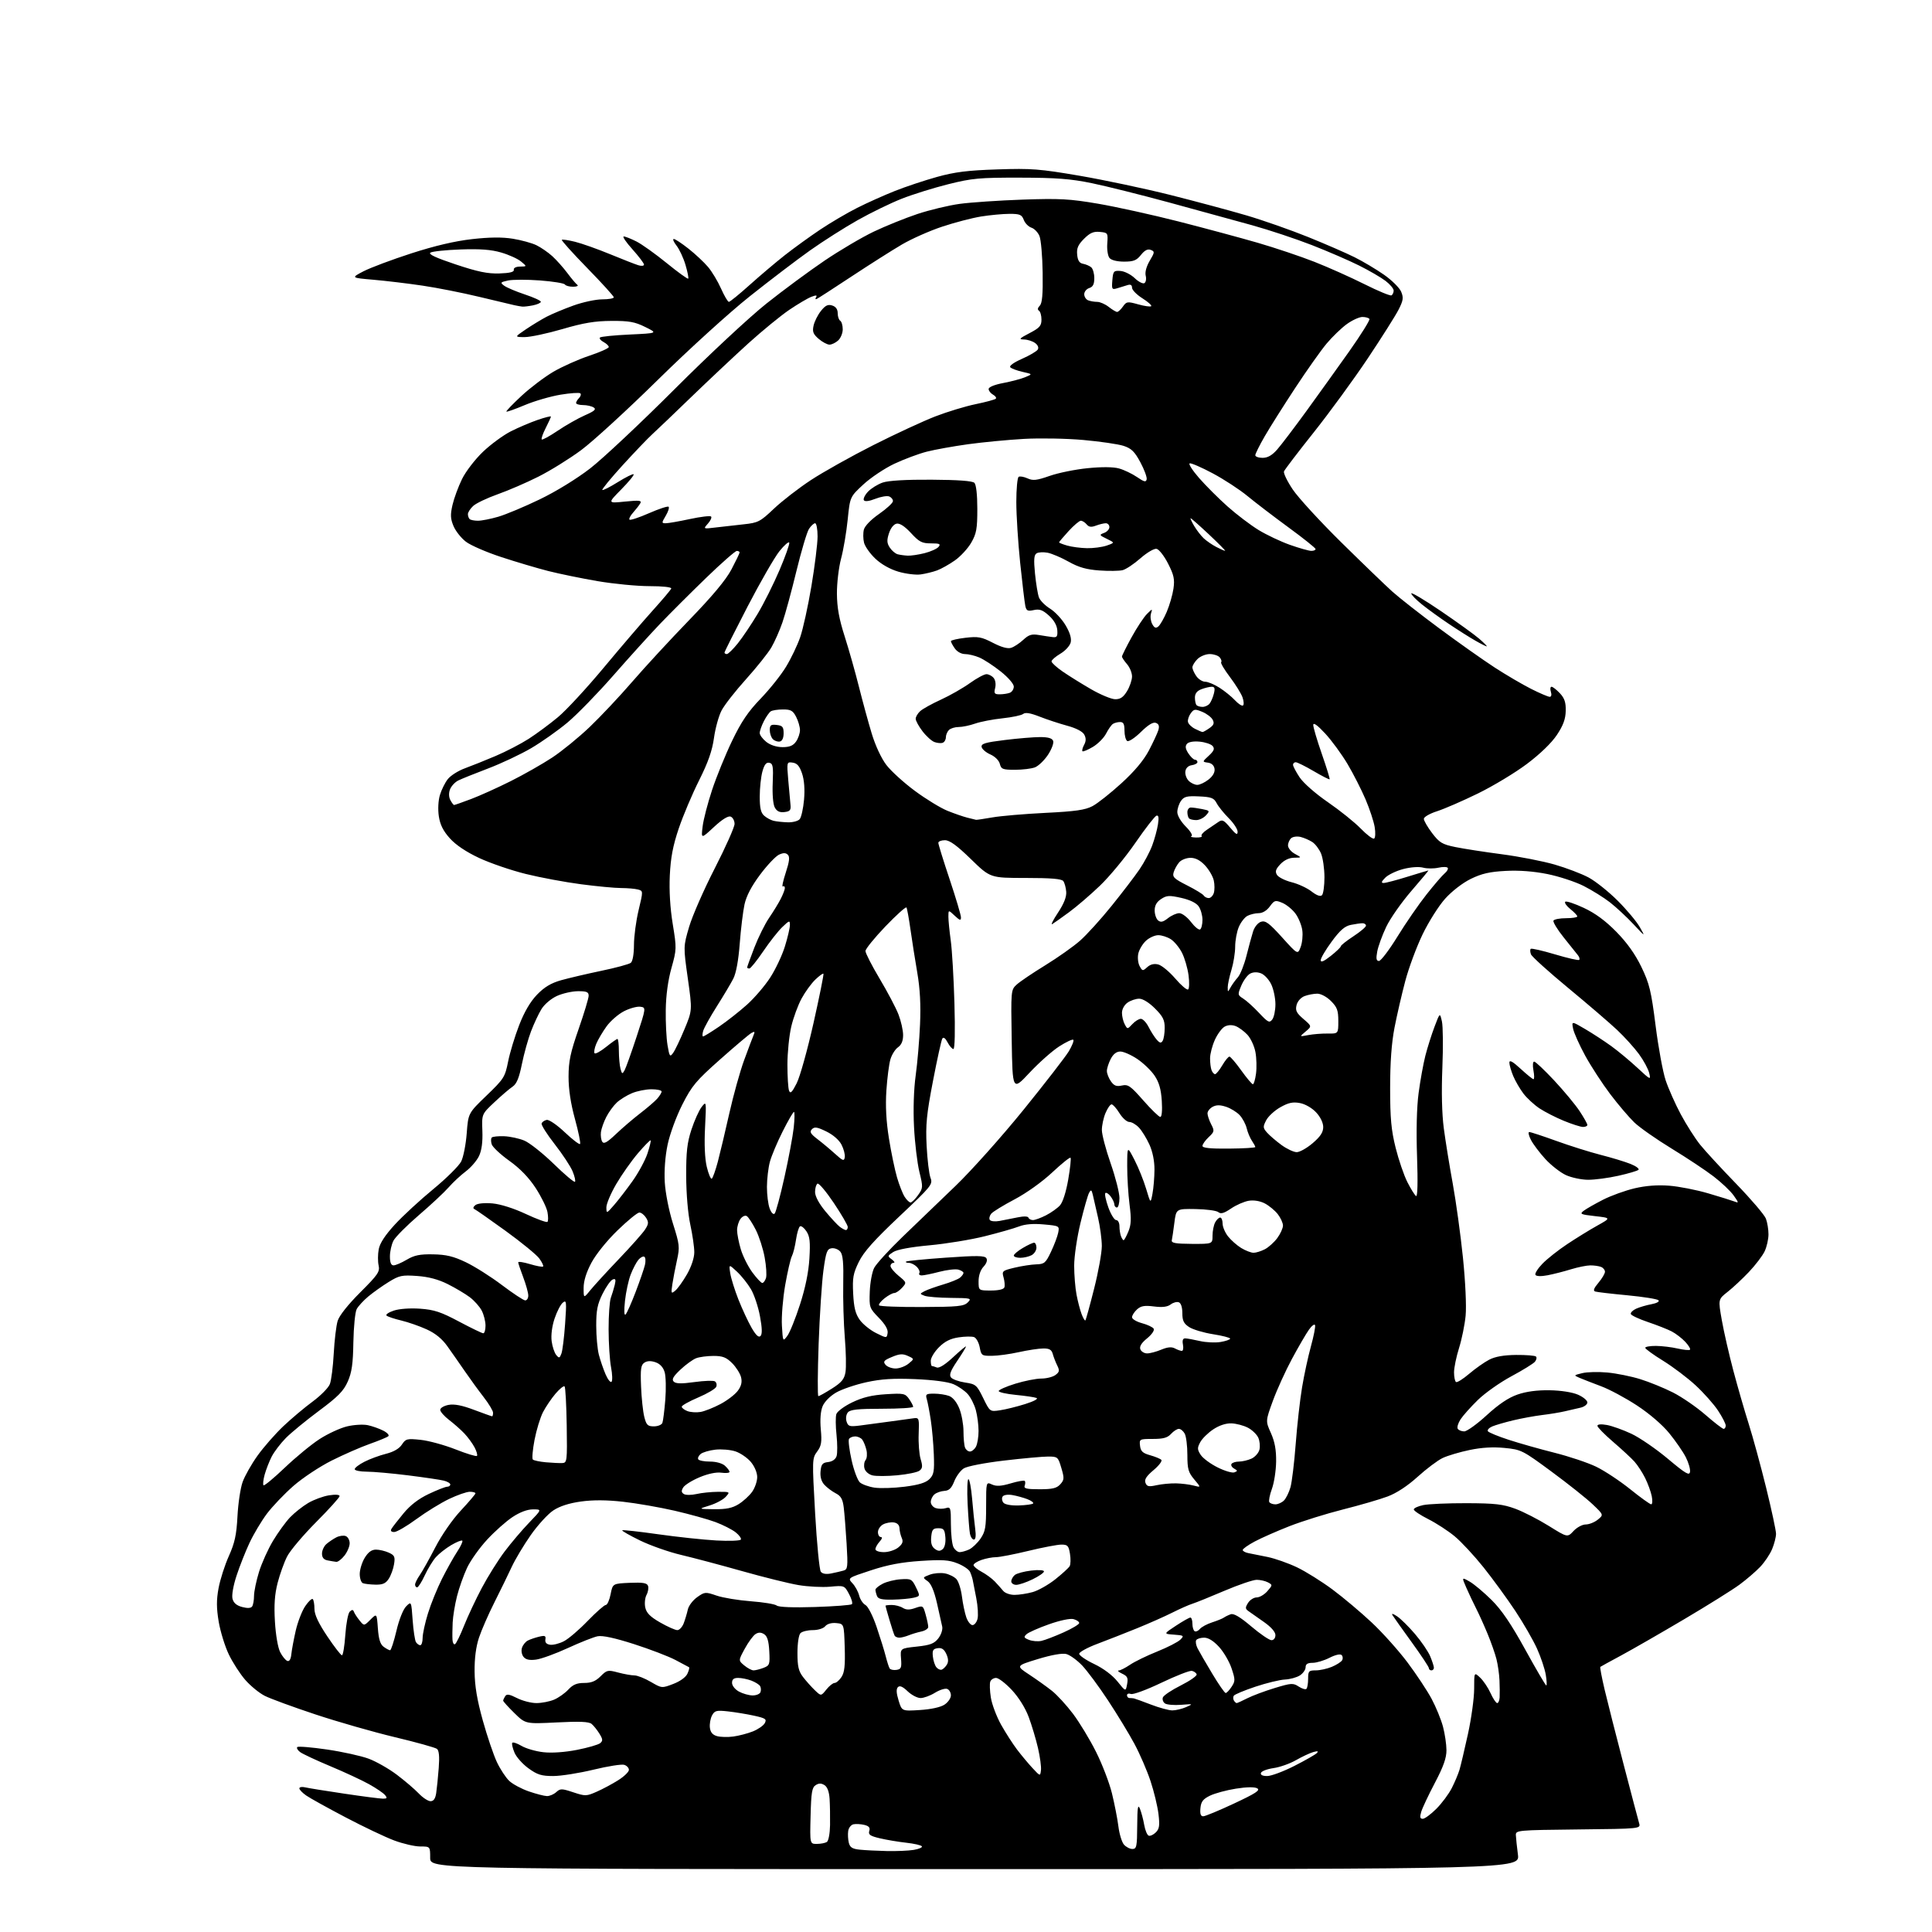 <?xml version="1.0" encoding="UTF-8" standalone="no"?>
<svg 
  version="1.1" 
  xmlns="http://www.w3.org/2000/svg" 
  xmlns:xlink="http://www.w3.org/1999/xlink" 
  xmlns:svg="http://www.w3.org/2000/svg"
  xmlns:rdf="http://www.w3.org/1999/02/22-rdf-syntax-ns#"
  xmlns:cc="http://creativecommons.org/ns#"
  xmlns:dc="http://purl.org/dc/elements/1.1/"
  viewBox="0 0 768 768"
  width="768"
  height="768"
>
<style>svg {background-color: white; }</style>"
<path stroke="none" fill="black" fill-rule="evenodd" d="M387.57,743.00C171.00,743.00 171.00,743.00 171.00,738.50C171.00,734.00 171.00,734.00 167.02,734.00C164.84,734.00 160.16,732.91 156.64,731.59C153.11,730.26 144.44,726.14 137.37,722.42C130.29,718.70 123.26,714.81 121.75,713.76C120.24,712.72 119.00,711.44 119.00,710.91C119.00,710.39 120.01,710.20 121.25,710.49C122.49,710.79 129.52,711.92 136.87,713.01C144.22,714.11 151.14,715.00 152.24,715.00C153.88,715.00 154.02,714.73 153.04,713.55C152.38,712.75 149.51,710.81 146.67,709.23C143.83,707.65 136.93,704.44 131.35,702.11C125.76,699.77 120.36,697.25 119.35,696.51C118.33,695.77 117.81,694.86 118.17,694.49C118.54,694.12 123.87,694.56 130.01,695.46C136.16,696.36 143.61,698.01 146.58,699.12C149.55,700.23 154.58,703.09 157.74,705.48C160.91,707.87 164.82,711.21 166.44,712.91C168.05,714.61 170.17,716.00 171.14,716.00C172.37,716.00 173.06,715.01 173.40,712.75C173.67,710.96 174.12,706.50 174.40,702.83C174.75,698.29 174.53,695.87 173.70,695.21C173.04,694.69 165.53,692.59 157.00,690.56C148.47,688.52 134.24,684.45 125.36,681.50C116.48,678.56 107.42,675.23 105.22,674.11C103.02,672.99 99.54,670.14 97.49,667.78C95.44,665.43 92.50,660.87 90.95,657.65C89.41,654.44 87.61,648.59 86.94,644.67C86.03,639.23 86.01,636.05 86.88,631.33C87.51,627.92 89.35,622.17 90.97,618.56C93.33,613.30 94.01,610.16 94.40,602.75C94.66,597.66 95.58,591.53 96.44,589.13C97.29,586.73 99.97,582.00 102.38,578.63C104.79,575.26 109.41,570.00 112.63,566.94C115.86,563.89 121.11,559.47 124.30,557.13C127.49,554.78 130.57,551.66 131.13,550.18C131.70,548.71 132.39,543.23 132.67,538.00C132.95,532.77 133.65,526.96 134.22,525.08C134.86,522.98 138.33,518.61 143.19,513.75C150.28,506.67 151.06,505.53 150.50,503.00C150.16,501.44 150.18,498.56 150.55,496.59C151.00,494.18 153.11,490.97 156.99,486.75C160.17,483.30 167.04,476.97 172.27,472.67C177.49,468.37 182.48,463.42 183.34,461.68C184.21,459.93 185.20,454.90 185.53,450.50C186.14,442.50 186.14,442.50 193.41,435.50C200.31,428.86 200.75,428.16 201.98,422.00C202.69,418.43 204.67,411.91 206.37,407.53C208.42,402.24 210.81,398.16 213.48,395.39C216.39,392.38 219.02,390.80 223.00,389.67C226.03,388.82 233.22,387.13 239.00,385.92C244.78,384.72 250.06,383.29 250.75,382.74C251.50,382.15 252.00,379.33 252.01,375.63C252.01,372.26 252.84,366.05 253.85,361.83C255.69,354.15 255.69,354.15 253.59,353.59C252.44,353.28 249.45,353.02 246.94,353.01C244.43,353.01 237.23,352.33 230.94,351.50C224.65,350.68 214.78,348.84 209.00,347.41C203.22,345.98 194.90,343.13 190.50,341.08C185.31,338.65 181.21,335.90 178.82,333.25C176.17,330.29 174.95,327.85 174.44,324.48C174.03,321.73 174.21,318.24 174.87,316.04C175.49,313.97 176.90,311.12 178.01,309.71C179.12,308.31 182.15,306.38 184.76,305.43C187.37,304.48 192.88,302.27 197.00,300.52C201.12,298.77 207.06,295.69 210.19,293.68C213.31,291.67 218.54,287.80 221.80,285.08C225.07,282.37 233.29,273.47 240.07,265.32C246.86,257.17 255.58,246.99 259.45,242.70C263.33,238.40 266.65,234.47 266.83,233.95C267.03,233.40 263.40,233.00 258.18,233.00C253.24,233.00 243.96,232.10 237.55,231.01C231.14,229.91 222.31,228.10 217.91,226.98C213.52,225.86 205.14,223.37 199.29,221.45C193.44,219.54 187.10,216.79 185.22,215.35C183.33,213.91 181.11,211.11 180.28,209.12C179.05,206.19 178.98,204.60 179.88,200.70C180.49,198.06 182.19,193.44 183.66,190.44C185.14,187.42 188.84,182.60 191.97,179.61C195.07,176.65 200.05,173.00 203.03,171.48C206.01,169.97 210.83,167.92 213.73,166.92C216.63,165.92 219.00,165.33 219.00,165.59C219.00,165.86 218.07,167.91 216.93,170.14C215.79,172.37 215.08,174.42 215.35,174.69C215.62,174.96 218.47,173.40 221.67,171.24C224.88,169.07 229.74,166.31 232.48,165.10C236.35,163.40 237.13,162.70 235.98,161.97C235.17,161.45 233.26,161.02 231.75,161.02C230.24,161.01 229.00,160.64 229.00,160.20C229.00,159.76 229.53,158.87 230.18,158.22C230.83,157.57 231.07,156.73 230.70,156.37C230.33,156.00 226.79,156.24 222.83,156.89C218.87,157.55 212.48,159.40 208.63,161.02C204.78,162.64 201.48,163.81 201.29,163.62C201.10,163.43 203.80,160.63 207.28,157.39C210.77,154.15 216.50,149.82 220.01,147.76C223.53,145.71 229.91,142.86 234.20,141.43C238.49,140.00 242.00,138.44 242.00,137.95C242.00,137.47 241.06,136.57 239.91,135.95C238.77,135.34 238.13,134.54 238.49,134.17C238.86,133.80 244.18,133.26 250.33,132.98C261.50,132.45 261.50,132.45 256.50,129.99C252.34,127.93 250.08,127.53 243.00,127.57C236.49,127.60 231.94,128.36 223.58,130.81C217.57,132.56 210.82,134.00 208.58,134.00C204.50,133.99 204.50,133.99 209.00,130.94C211.47,129.27 215.19,127.01 217.26,125.92C219.32,124.84 224.10,122.84 227.88,121.48C231.65,120.11 236.83,119.00 239.37,119.00C241.92,119.00 244.00,118.63 244.00,118.19C244.00,117.74 239.25,112.51 233.45,106.57C227.65,100.63 223.10,95.57 223.33,95.34C223.56,95.10 225.95,95.46 228.63,96.12C231.31,96.79 237.55,99.00 242.50,101.04C247.45,103.08 252.51,105.06 253.75,105.44C255.00,105.83 256.00,105.71 256.00,105.18C256.00,104.65 253.93,101.92 251.41,99.11C248.88,96.30 247.32,94.00 247.95,94.00C248.57,94.00 250.86,94.91 253.03,96.01C255.20,97.12 260.61,100.99 265.06,104.61C269.51,108.23 273.34,111.00 273.57,110.76C273.80,110.53 273.32,108.08 272.50,105.31C271.68,102.54 270.07,99.09 268.93,97.64C267.79,96.19 267.30,95.00 267.84,95.00C268.38,95.00 271.02,96.74 273.70,98.86C276.39,100.98 279.87,104.24 281.45,106.11C283.03,107.97 285.36,111.86 286.64,114.75C287.93,117.64 289.32,120.00 289.74,120.00C290.16,120.00 293.89,116.96 298.03,113.25C302.16,109.54 308.46,104.21 312.02,101.41C315.59,98.61 321.88,94.06 326.00,91.30C330.12,88.54 336.75,84.64 340.73,82.64C344.70,80.63 351.45,77.61 355.71,75.92C359.97,74.22 367.52,71.71 372.48,70.33C379.60,68.36 384.66,67.72 396.50,67.34C410.01,66.89 413.26,67.14 429.26,69.88C439.03,71.56 455.23,74.99 465.26,77.51C475.29,80.04 488.90,83.69 495.50,85.63C502.10,87.57 513.12,91.44 520.00,94.22C526.88,97.00 535.20,100.62 538.50,102.27C541.80,103.91 547.05,107.04 550.16,109.21C553.28,111.39 556.35,114.43 556.99,115.98C557.98,118.35 557.82,119.44 555.94,123.12C554.72,125.51 549.21,134.22 543.70,142.48C538.18,150.74 528.54,163.94 522.28,171.82C516.01,179.69 510.67,186.70 510.40,187.39C510.14,188.09 511.70,191.32 513.89,194.58C516.07,197.83 524.75,207.29 533.18,215.60C541.60,223.90 550.75,232.71 553.50,235.19C556.25,237.66 564.66,244.24 572.18,249.82C579.71,255.39 589.61,262.39 594.18,265.36C598.76,268.33 605.30,272.16 608.72,273.88C612.14,275.60 615.44,277.00 616.04,277.00C616.68,277.00 616.87,276.17 616.50,275.00C616.15,273.90 616.27,273.00 616.76,273.00C617.25,273.00 618.74,274.16 620.08,275.58C621.93,277.56 622.48,279.20 622.40,282.58C622.33,285.84 621.41,288.36 618.90,292.13C616.81,295.29 612.24,299.71 607.00,303.65C602.33,307.17 593.55,312.46 587.50,315.42C581.45,318.38 574.14,321.55 571.25,322.48C568.36,323.40 566.00,324.76 566.00,325.50C566.00,326.24 567.48,328.79 569.29,331.17C572.19,334.98 573.30,335.65 578.54,336.72C581.82,337.39 590.12,338.68 597.00,339.58C603.88,340.48 613.32,342.33 617.98,343.67C622.64,345.02 628.71,347.33 631.48,348.81C634.24,350.29 639.43,354.43 643.01,358.00C646.60,361.57 650.56,366.30 651.82,368.50C654.10,372.50 654.10,372.50 649.30,367.36C646.66,364.54 642.48,360.65 640.00,358.71C637.52,356.78 632.80,353.84 629.50,352.17C626.20,350.51 619.73,348.38 615.11,347.45C609.63,346.35 603.88,345.91 598.51,346.20C592.18,346.53 589.00,347.26 584.69,349.36C581.42,350.96 577.17,354.24 574.48,357.23C571.94,360.05 567.90,366.44 565.50,371.43C563.09,376.42 559.99,384.77 558.61,390.00C557.22,395.23 555.30,403.55 554.34,408.50C553.16,414.62 552.60,422.30 552.60,432.50C552.60,444.55 553.03,449.22 554.78,456.24C555.98,461.05 558.08,467.21 559.46,469.92C560.84,472.64 562.39,475.12 562.91,475.45C563.51,475.81 563.65,469.95 563.30,459.77C562.94,449.55 563.17,440.15 563.92,434.50C564.57,429.55 565.79,422.86 566.61,419.63C567.44,416.41 569.07,411.23 570.25,408.13C572.38,402.50 572.38,402.50 573.18,406.00C573.62,407.93 573.70,416.25 573.36,424.50C572.97,433.99 573.18,442.81 573.93,448.50C574.58,453.45 576.18,463.35 577.49,470.50C578.79,477.65 580.62,490.93 581.55,500.00C582.52,509.52 582.97,519.25 582.61,523.00C582.27,526.58 581.09,532.35 580.00,535.84C578.90,539.33 578.00,543.69 578.00,545.53C578.00,547.37 578.36,549.11 578.80,549.38C579.24,549.65 581.61,548.17 584.05,546.08C586.50,544.00 590.08,541.48 592.00,540.49C594.37,539.26 597.82,538.66 602.69,538.61C606.64,538.58 610.20,538.86 610.58,539.25C610.97,539.64 610.77,540.57 610.15,541.32C609.53,542.07 605.32,544.67 600.81,547.09C596.29,549.52 590.29,553.75 587.48,556.50C584.66,559.25 581.56,562.72 580.59,564.21C579.62,565.69 579.12,567.38 579.47,567.96C579.83,568.53 580.99,569.00 582.05,569.00C583.12,569.00 587.14,566.11 590.98,562.58C595.76,558.20 599.64,555.59 603.24,554.35C606.71,553.14 611.05,552.57 616.00,552.65C620.47,552.72 625.02,553.43 627.25,554.40C629.31,555.29 631.00,556.69 631.00,557.49C631.00,558.30 629.76,559.24 628.25,559.58C626.74,559.92 623.92,560.57 622.00,561.02C620.08,561.47 616.02,562.14 613.00,562.50C609.98,562.87 604.80,563.82 601.50,564.61C598.20,565.40 594.46,566.49 593.19,567.03C591.93,567.57 591.14,568.42 591.45,568.93C591.77,569.43 595.50,570.97 599.76,572.35C604.02,573.74 612.23,576.06 618.00,577.51C623.77,578.96 631.20,581.45 634.50,583.04C637.80,584.64 643.88,588.65 648.00,591.96C652.12,595.28 655.89,597.99 656.38,597.99C656.86,598.00 656.96,596.55 656.60,594.77C656.25,593.00 655.06,589.74 653.96,587.52C652.86,585.31 650.95,582.38 649.71,581.00C648.47,579.62 644.65,576.09 641.23,573.15C637.80,570.21 635.00,567.35 635.00,566.79C635.00,566.17 636.44,566.04 638.75,566.45C640.81,566.82 645.20,568.39 648.50,569.94C651.80,571.49 658.33,575.97 663.00,579.89C670.07,585.82 671.55,586.69 671.81,585.09C671.98,584.02 671.22,581.40 670.13,579.26C669.04,577.11 666.08,572.83 663.56,569.74C660.83,566.38 655.66,561.94 650.74,558.71C646.21,555.74 639.80,552.30 636.50,551.07C633.20,549.83 629.38,548.34 628.00,547.76C625.50,546.69 625.50,546.69 629.00,545.84C630.92,545.37 635.42,545.26 638.98,545.60C642.55,545.93 648.40,547.11 651.98,548.22C655.57,549.33 661.42,551.71 665.00,553.52C668.58,555.33 674.39,559.33 677.93,562.41C681.46,565.48 684.72,568.00 685.18,568.00C685.63,568.00 686.00,567.40 686.00,566.67C686.00,565.94 684.62,563.26 682.94,560.72C681.26,558.18 677.26,553.68 674.06,550.72C670.86,547.75 665.03,543.35 661.12,540.93C657.20,538.52 654.00,536.19 654.00,535.77C654.00,535.35 655.91,535.01 658.25,535.02C660.59,535.04 664.47,535.50 666.88,536.06C669.29,536.61 671.51,536.83 671.80,536.53C672.10,536.23 671.25,534.83 669.92,533.40C668.59,531.98 666.16,530.11 664.53,529.26C662.89,528.41 658.64,526.74 655.09,525.54C651.53,524.34 648.47,522.90 648.28,522.35C648.10,521.80 649.04,520.84 650.39,520.23C651.73,519.62 654.47,518.81 656.49,518.44C658.61,518.04 659.78,517.38 659.27,516.87C658.78,516.38 653.23,515.50 646.94,514.90C640.65,514.31 634.90,513.64 634.16,513.41C633.19,513.11 633.54,512.15 635.41,509.92C636.84,508.23 638.00,506.25 638.00,505.53C638.00,504.81 637.29,503.94 636.42,503.61C635.55,503.27 633.64,503.00 632.17,503.01C630.70,503.02 627.25,503.72 624.50,504.56C621.75,505.41 617.58,506.48 615.23,506.93C612.64,507.43 610.73,507.37 610.37,506.79C610.04,506.26 611.29,504.26 613.14,502.35C614.99,500.44 619.42,496.93 623.00,494.56C626.58,492.18 631.96,488.86 634.96,487.19C640.42,484.15 640.42,484.15 634.05,483.43C628.23,482.77 627.85,482.58 629.59,481.27C630.64,480.48 634.09,478.52 637.25,476.90C640.41,475.29 646.04,473.26 649.75,472.38C654.23,471.33 658.86,470.97 663.50,471.33C667.35,471.62 674.33,472.99 679.00,474.36C683.67,475.73 688.38,477.20 689.45,477.61C691.26,478.31 691.23,478.14 689.14,475.20C687.90,473.45 684.32,470.06 681.19,467.66C678.06,465.25 670.55,460.27 664.50,456.58C658.45,452.89 651.77,448.21 649.66,446.18C647.56,444.16 643.26,439.11 640.12,434.97C636.98,430.82 632.51,423.96 630.18,419.72C627.86,415.48 625.68,410.63 625.34,408.95C624.73,405.89 624.73,405.89 630.11,409.06C633.08,410.80 637.75,413.85 640.50,415.84C643.25,417.83 647.93,421.72 650.90,424.48C656.14,429.35 656.28,429.41 655.58,426.53C655.18,424.90 653.34,421.51 651.50,419.00C649.65,416.48 645.75,412.17 642.82,409.41C639.89,406.65 631.14,399.14 623.36,392.71C615.59,386.29 608.94,380.28 608.59,379.37C608.24,378.46 608.19,377.47 608.49,377.18C608.78,376.89 613.12,377.88 618.12,379.37C623.13,380.87 627.47,381.86 627.76,381.57C628.05,381.29 627.84,380.47 627.29,379.77C626.75,379.07 624.20,375.88 621.63,372.69C619.06,369.49 617.22,366.45 617.54,365.94C617.86,365.42 620.12,365.00 622.56,365.00C625.00,365.00 627.00,364.68 627.00,364.29C627.00,363.90 625.76,362.59 624.25,361.38C622.74,360.17 621.82,358.86 622.20,358.47C622.59,358.08 625.90,359.17 629.57,360.89C634.16,363.03 638.22,366.03 642.56,370.45C646.82,374.80 650.04,379.33 652.50,384.43C655.68,391.03 656.38,393.94 658.12,407.67C659.21,416.31 661.01,426.10 662.12,429.43C663.24,432.77 665.95,438.88 668.16,443.00C670.37,447.12 673.81,452.52 675.80,455.00C677.79,457.48 684.26,464.50 690.18,470.60C696.09,476.71 701.40,482.92 701.97,484.42C702.54,485.91 703.00,488.72 703.00,490.66C703.00,492.61 702.31,495.65 701.47,497.43C700.62,499.21 697.81,502.90 695.22,505.63C692.62,508.37 688.81,511.93 686.74,513.55C682.98,516.50 682.98,516.50 684.46,524.85C685.27,529.44 687.33,538.44 689.03,544.85C690.73,551.26 693.47,560.76 695.13,565.98C696.78,571.19 699.91,582.63 702.07,591.40C704.23,600.18 706.00,608.41 706.00,609.71C706.00,611.00 705.30,613.74 704.45,615.78C703.60,617.83 701.46,621.01 699.70,622.86C697.94,624.71 694.25,627.88 691.50,629.91C688.75,631.94 678.85,638.13 669.50,643.66C660.15,649.19 648.90,655.66 644.50,658.03C640.10,660.40 636.34,662.46 636.15,662.61C635.95,662.75 636.73,666.84 637.87,671.69C639.02,676.53 642.42,689.95 645.44,701.50C648.45,713.05 651.21,723.50 651.57,724.73C652.22,726.96 652.22,726.96 627.36,727.23C603.23,727.49 602.50,727.56 602.58,729.50C602.62,730.60 602.99,734.09 603.40,737.25C604.14,743.00 604.14,743.00 387.57,743.00zM352.50,735.82C356.35,735.91 361.18,735.70 363.23,735.36C365.28,735.02 366.74,734.38 366.46,733.94C366.19,733.50 363.39,732.86 360.23,732.51C357.08,732.16 352.36,731.37 349.74,730.75C345.88,729.83 345.09,729.29 345.55,727.84C345.96,726.55 345.44,725.90 343.64,725.44C342.27,725.10 340.34,724.98 339.33,725.17C338.31,725.37 337.35,726.56 337.17,727.86C336.98,729.15 337.10,731.26 337.42,732.54C337.88,734.37 338.83,734.97 341.75,735.27C343.81,735.49 348.65,735.73 352.50,735.82zM450.15,735.00C451.81,735.00 452.01,734.05 452.06,725.75C452.11,718.47 452.34,717.03 453.14,719.00C453.70,720.38 454.47,723.26 454.84,725.42C455.22,727.58 456.03,729.51 456.65,729.72C457.26,729.92 458.54,729.32 459.48,728.38C460.87,726.98 461.06,725.63 460.51,721.08C460.14,718.01 458.72,712.12 457.35,708.00C455.99,703.88 453.11,697.22 450.95,693.20C448.80,689.19 444.07,681.42 440.45,675.93C436.84,670.44 432.21,664.20 430.17,662.05C428.12,659.91 425.29,657.86 423.86,657.50C422.24,657.09 418.01,657.85 412.54,659.51C403.82,662.18 403.82,662.18 409.11,665.66C412.02,667.58 416.08,670.48 418.15,672.12C420.21,673.75 423.99,677.88 426.56,681.29C429.13,684.71 433.23,691.48 435.67,696.35C438.12,701.21 440.97,708.64 442.01,712.85C443.04,717.06 444.20,722.98 444.58,726.00C444.95,729.02 445.95,732.29 446.78,733.25C447.62,734.21 449.14,735.00 450.15,735.00zM324.72,732.98C326.25,732.98 328.03,732.63 328.68,732.22C329.35,731.79 329.90,728.88 329.96,725.49C330.01,722.19 329.93,717.53 329.78,715.11C329.60,712.25 328.89,710.34 327.75,709.62C326.47,708.81 325.53,708.81 324.25,709.61C322.78,710.53 322.45,712.53 322.22,721.86C321.93,733.00 321.93,733.00 324.72,732.98zM565.57,723.00C566.36,723.00 568.78,721.22 570.96,719.04C573.14,716.86 575.90,713.16 577.09,710.82C578.29,708.48 579.67,705.19 580.17,703.53C580.67,701.86 582.18,695.45 583.54,689.27C584.89,683.09 586.00,675.02 586.00,671.34C586.00,664.65 586.00,664.65 588.37,666.88C589.68,668.11 591.55,670.89 592.52,673.05C593.50,675.22 594.69,677.00 595.15,677.00C595.62,677.00 596.06,675.99 596.13,674.75C596.20,673.51 596.18,670.48 596.07,668.00C595.97,665.52 595.42,661.70 594.86,659.50C594.30,657.30 592.72,652.80 591.35,649.50C589.99,646.20 587.96,641.70 586.84,639.50C585.72,637.30 583.95,633.57 582.91,631.20C581.03,626.90 581.03,626.90 584.20,628.70C585.94,629.69 589.87,632.99 592.93,636.02C596.93,639.99 600.70,645.55 606.33,655.77C610.64,663.60 614.39,670.00 614.67,670.00C614.95,670.00 614.86,668.09 614.47,665.75C614.08,663.41 612.52,658.75 611.00,655.38C609.49,652.02 605.60,645.27 602.37,640.39C599.14,635.52 593.45,627.71 589.73,623.05C586.00,618.39 580.84,612.83 578.24,610.69C575.65,608.54 570.94,605.48 567.76,603.88C564.59,602.28 562.00,600.55 562.00,600.03C562.00,599.51 563.69,598.73 565.75,598.30C567.81,597.86 575.58,597.52 583.00,597.54C594.31,597.58 597.45,597.94 602.35,599.75C605.57,600.94 611.55,604.01 615.65,606.56C623.09,611.20 623.09,611.20 625.50,608.60C626.82,607.17 629.00,606.00 630.34,606.00C631.68,606.00 633.84,605.14 635.14,604.09C637.50,602.17 637.50,602.17 633.09,597.98C630.67,595.67 623.34,589.84 616.80,585.02C605.27,576.51 604.72,576.23 598.11,575.58C593.53,575.13 588.98,575.39 584.18,576.40C580.26,577.21 575.44,578.65 573.47,579.58C571.51,580.51 567.04,583.87 563.55,587.03C559.52,590.68 555.16,593.54 551.61,594.87C548.53,596.03 540.55,598.35 533.88,600.03C527.21,601.71 517.65,604.70 512.63,606.66C507.61,608.63 501.36,611.38 498.75,612.78C496.14,614.17 494.00,615.69 494.00,616.14C494.00,616.59 495.01,617.15 496.25,617.39C497.49,617.62 500.92,618.31 503.89,618.92C506.85,619.53 512.11,621.38 515.59,623.04C519.06,624.70 525.41,628.67 529.70,631.86C533.99,635.05 541.00,640.95 545.27,644.96C549.55,648.96 555.95,656.11 559.50,660.84C563.05,665.57 567.37,672.10 569.10,675.34C570.83,678.58 572.86,683.55 573.61,686.37C574.36,689.19 574.98,693.40 574.99,695.73C575.00,698.83 573.78,702.28 570.38,708.73C567.84,713.55 565.40,718.74 564.95,720.25C564.33,722.35 564.48,723.00 565.57,723.00zM478.30,722.00C479.08,722.00 484.61,719.71 490.58,716.91C499.20,712.88 501.10,711.63 499.77,710.89C498.70,710.29 495.59,710.34 491.29,711.02C487.56,711.61 482.93,712.86 481.00,713.80C478.22,715.15 477.44,716.17 477.19,718.75C476.97,721.04 477.29,722.00 478.30,722.00zM217.42,713.97C218.48,713.99 220.14,713.28 221.11,712.40C222.73,710.93 223.29,710.94 227.90,712.47C232.68,714.05 233.12,714.04 237.23,712.22C239.60,711.18 243.44,709.12 245.77,707.65C248.10,706.18 250.00,704.34 250.00,703.55C250.00,702.77 249.17,701.87 248.15,701.55C247.13,701.22 241.62,702.09 235.90,703.48C230.18,704.86 222.98,706.00 219.90,706.00C215.24,706.00 213.59,705.49 210.08,702.94C207.75,701.26 205.25,698.45 204.52,696.70C203.78,694.95 203.38,693.20 203.62,692.81C203.86,692.42 205.52,692.96 207.30,694.01C209.08,695.07 213.01,696.20 216.02,696.53C219.38,696.91 224.54,696.54 229.37,695.60C233.69,694.75 237.84,693.55 238.58,692.93C239.70,692.00 239.65,691.37 238.28,689.16C237.38,687.70 235.98,685.95 235.17,685.28C234.09,684.38 230.39,684.22 221.30,684.69C208.90,685.31 208.90,685.31 204.45,680.95C202.00,678.55 200.01,676.34 200.02,676.04C200.02,675.74 200.39,674.94 200.82,674.26C201.43,673.30 202.51,673.48 205.52,675.01C207.66,676.10 211.14,677.00 213.24,677.00C215.34,677.00 218.51,676.38 220.28,675.63C222.05,674.87 224.59,673.07 225.92,671.63C227.74,669.66 229.32,669.00 232.22,669.00C235.08,669.00 236.79,668.30 238.74,666.35C241.25,663.84 241.64,663.76 245.71,664.85C248.09,665.48 251.00,666.00 252.18,666.00C253.36,666.00 256.30,667.16 258.70,668.57C263.07,671.12 263.10,671.13 267.64,669.39C270.36,668.35 272.63,666.71 273.26,665.32C273.85,664.04 274.14,662.88 273.91,662.75C273.69,662.61 271.25,661.32 268.50,659.87C265.75,658.42 258.32,655.58 252.00,653.55C244.35,651.10 239.52,650.06 237.57,650.44C235.95,650.76 230.63,652.87 225.75,655.12C220.86,657.37 215.19,659.43 213.14,659.71C210.52,660.06 209.04,659.75 208.13,658.65C207.40,657.78 207.12,656.19 207.49,655.05C207.84,653.92 208.89,652.61 209.82,652.14C210.74,651.66 212.76,650.98 214.30,650.61C216.63,650.05 217.05,650.24 216.80,651.72C216.60,652.91 217.22,653.60 218.68,653.81C219.88,653.98 222.35,653.35 224.17,652.41C225.98,651.48 230.23,647.85 233.60,644.35C236.98,640.86 240.22,638.00 240.81,638.00C241.40,638.00 242.26,636.09 242.72,633.75C243.56,629.50 243.56,629.50 250.29,629.20C255.49,628.98 257.16,629.24 257.59,630.38C257.90,631.18 257.64,632.81 257.01,633.98C256.38,635.16 256.15,637.43 256.51,639.03C256.98,641.20 258.49,642.71 262.44,644.97C265.36,646.64 268.42,648.00 269.25,648.00C270.08,648.00 271.23,646.76 271.80,645.25C272.37,643.74 273.10,641.29 273.42,639.82C273.74,638.34 275.41,636.13 277.12,634.91C280.14,632.77 280.40,632.75 284.87,634.28C287.42,635.15 293.55,636.16 298.50,636.53C303.45,636.90 308.07,637.66 308.76,638.23C309.54,638.87 315.24,639.09 323.99,638.81C331.68,638.56 338.27,638.06 338.65,637.69C339.02,637.32 338.50,635.48 337.49,633.62C335.68,630.25 335.61,630.22 329.97,630.74C326.84,631.02 321.17,630.73 317.39,630.09C313.60,629.45 303.52,626.95 295.00,624.54C286.48,622.13 275.54,619.23 270.70,618.09C265.87,616.95 258.54,614.37 254.43,612.37C250.31,610.36 247.13,608.54 247.34,608.32C247.56,608.10 253.99,608.81 261.62,609.89C269.25,610.97 279.65,612.08 284.73,612.36C289.81,612.64 294.20,612.48 294.49,612.01C294.78,611.54 293.85,610.24 292.43,609.12C291.00,608.00 287.40,606.17 284.44,605.06C281.47,603.95 274.16,601.92 268.20,600.54C262.23,599.17 253.00,597.56 247.69,596.97C241.13,596.24 235.74,596.21 230.91,596.88C226.22,597.53 222.49,598.73 219.93,600.43C217.80,601.84 213.79,606.22 211.02,610.17C208.25,614.11 204.81,619.85 203.39,622.92C201.97,625.99 198.87,632.33 196.52,637.00C194.16,641.67 191.41,647.98 190.40,651.00C189.20,654.63 188.60,659.22 188.66,664.50C188.72,670.23 189.64,675.73 191.92,683.92C193.67,690.21 196.20,697.66 197.53,700.48C198.87,703.31 201.08,706.67 202.45,707.95C203.81,709.23 207.31,711.11 210.22,712.11C213.12,713.11 216.36,713.95 217.42,713.97zM413.80,703.70C413.97,702.37 413.43,698.38 412.61,694.84C411.79,691.30 410.13,685.75 408.91,682.50C407.58,678.94 404.93,674.70 402.22,671.80C399.75,669.16 396.94,667.00 395.97,667.00C395.00,667.00 393.96,667.65 393.66,668.45C393.35,669.24 393.45,672.11 393.88,674.81C394.31,677.52 396.15,682.38 397.96,685.62C399.78,688.85 402.64,693.30 404.31,695.50C405.98,697.70 408.73,700.99 410.42,702.82C413.50,706.13 413.50,706.13 413.80,703.70zM503.73,706.00C505.33,706.00 510.19,704.19 514.53,701.98C518.88,699.77 522.90,697.47 523.47,696.87C524.21,696.08 523.79,695.98 522.00,696.49C520.62,696.89 517.55,698.33 515.16,699.70C512.77,701.07 508.76,702.49 506.24,702.85C503.73,703.21 501.48,704.06 501.25,704.75C500.98,705.56 501.86,706.00 503.73,706.00zM291.50,690.30C293.70,690.00 297.20,689.09 299.28,688.26C301.36,687.43 303.49,685.95 304.02,684.96C304.86,683.39 304.33,683.02 299.74,682.01C296.86,681.38 292.18,680.61 289.35,680.30C284.79,679.80 284.08,679.99 283.04,681.92C282.40,683.12 282.02,685.30 282.19,686.76C282.40,688.60 283.27,689.64 285.00,690.13C286.38,690.52 289.30,690.60 291.50,690.30zM365.69,679.76C370.05,679.49 373.89,678.65 375.44,677.63C376.85,676.71 378.00,675.05 378.00,673.95C378.00,672.84 377.34,671.68 376.53,671.37C375.71,671.06 373.52,671.75 371.66,672.90C369.79,674.06 367.22,675.00 365.94,675.00C364.66,675.00 362.34,673.79 360.80,672.31C358.84,670.43 357.67,669.93 356.94,670.66C356.22,671.38 356.29,673.00 357.20,675.96C358.50,680.22 358.50,680.22 365.69,679.76zM466.00,679.91C467.38,679.91 469.85,679.32 471.50,678.60C474.41,677.33 474.35,677.31 469.50,677.69C466.75,677.91 463.87,677.66 463.10,677.15C462.34,676.63 461.96,675.54 462.27,674.74C462.58,673.93 465.80,671.78 469.44,669.96C473.07,668.13 475.89,666.16 475.69,665.57C475.49,664.98 474.62,664.36 473.76,664.19C472.89,664.03 467.44,666.16 461.64,668.93C455.83,671.72 450.41,673.71 449.55,673.38C448.70,673.05 448.00,673.28 448.00,673.89C448.00,674.50 448.45,675.00 449.00,675.00C449.55,675.00 450.34,675.06 450.75,675.14C451.16,675.22 454.20,676.32 457.50,677.59C460.80,678.86 464.62,679.90 466.00,679.91zM491.60,677.00C491.86,677.00 493.75,676.15 495.80,675.10C497.85,674.06 502.75,672.22 506.68,671.03C513.30,669.02 514.03,668.97 516.25,670.43C517.58,671.30 518.96,671.71 519.33,671.34C519.70,670.97 520.00,669.17 520.00,667.33C520.00,664.29 520.26,664.00 523.03,664.00C524.70,664.00 527.57,663.37 529.41,662.60C531.25,661.83 533.09,660.67 533.49,660.01C533.90,659.36 533.82,658.42 533.32,657.92C532.77,657.37 530.84,657.81 528.49,659.00C526.34,660.10 523.32,661.00 521.79,661.00C519.79,661.00 519.00,661.50 519.00,662.76C519.00,663.73 517.99,665.18 516.75,665.99C515.51,666.80 512.82,667.54 510.77,667.64C508.72,667.74 503.44,669.02 499.03,670.49C494.63,671.96 490.76,673.57 490.45,674.08C490.14,674.59 490.16,675.45 490.50,676.00C490.84,676.55 491.33,677.00 491.60,677.00zM299.14,673.96C300.60,673.98 302.02,673.40 302.30,672.66C302.58,671.92 302.51,670.83 302.14,670.22C301.76,669.62 300.20,668.65 298.66,668.06C297.13,667.48 294.77,667.00 293.43,667.00C291.68,667.00 291.00,667.55 291.00,668.97C291.00,670.09 292.19,671.58 293.75,672.43C295.26,673.25 297.69,673.94 299.14,673.96zM328.48,671.63C329.63,670.18 331.11,669.00 331.76,669.00C332.42,669.00 333.66,667.93 334.52,666.62C335.71,664.79 336.01,662.05 335.79,654.87C335.50,645.50 335.50,645.50 332.41,645.20C330.54,645.02 328.83,645.50 328.04,646.45C327.31,647.34 325.18,648.00 323.08,648.00C321.05,648.00 318.86,648.54 318.20,649.20C317.51,649.89 317.00,653.21 317.00,657.07C317.00,662.40 317.44,664.31 319.21,666.62C320.42,668.20 322.53,670.57 323.90,671.88C326.38,674.26 326.38,674.26 328.48,671.63zM487.22,673.00C487.63,673.00 488.68,671.89 489.57,670.54C491.06,668.27 491.06,667.68 489.57,663.20C488.68,660.53 486.44,656.69 484.59,654.67C482.40,652.28 480.34,651.00 478.67,651.00C477.27,651.00 475.85,651.44 475.51,651.98C475.18,652.52 475.42,653.98 476.05,655.23C476.69,656.48 479.29,660.99 481.85,665.25C484.40,669.51 486.82,673.00 487.22,673.00zM448.04,669.49C448.51,666.99 448.18,666.30 446.05,665.30C444.65,664.63 444.04,664.07 444.71,664.05C445.37,664.02 447.40,662.99 449.23,661.75C451.05,660.51 455.91,658.15 460.02,656.50C464.13,654.85 468.25,652.74 469.19,651.80C470.79,650.21 470.64,650.09 466.70,649.80C462.50,649.50 462.50,649.50 467.45,646.25C470.17,644.46 472.75,643.00 473.20,643.00C473.64,643.00 474.00,644.10 474.00,645.44C474.00,646.78 474.40,648.13 474.89,648.43C475.37,648.73 476.31,648.33 476.97,647.54C477.62,646.75 479.81,645.57 481.83,644.92C483.85,644.27 485.95,643.42 486.50,643.02C487.05,642.63 488.28,642.03 489.24,641.69C490.43,641.27 492.98,642.77 497.41,646.54C500.95,649.54 504.56,652.00 505.43,652.00C506.34,652.00 507.00,651.15 507.00,649.98C507.00,648.71 505.28,646.76 502.38,644.73C499.84,642.95 497.09,641.02 496.26,640.43C494.98,639.51 494.96,639.04 496.12,637.18C496.87,635.98 498.42,635.00 499.56,635.00C500.70,635.00 502.61,633.88 503.79,632.52C505.89,630.11 505.90,630.02 504.04,629.02C502.99,628.46 500.97,628.00 499.56,628.00C498.14,628.00 492.37,629.96 486.74,632.36C481.11,634.76 475.38,637.08 474.00,637.51C472.62,637.94 469.02,639.53 466.00,641.05C462.98,642.57 456.68,645.36 452.00,647.26C447.32,649.16 440.24,651.94 436.25,653.44C432.26,654.94 429.00,656.73 429.00,657.40C429.00,658.08 431.69,659.92 434.97,661.48C438.63,663.23 442.20,665.91 444.21,668.41C447.48,672.48 447.48,672.48 448.04,669.49zM299.55,664.00C300.27,664.00 302.05,663.55 303.48,663.01C305.94,662.07 306.08,661.66 305.80,656.36C305.58,652.29 305.01,650.40 303.75,649.61C302.51,648.83 301.51,648.82 300.33,649.57C299.41,650.15 297.49,652.75 296.08,655.35C293.50,660.08 293.50,660.08 295.86,662.04C297.16,663.12 298.82,664.00 299.55,664.00zM356.34,663.81C358.22,663.54 358.46,662.96 358.18,659.37C357.85,655.25 357.85,655.25 364.42,654.55C369.78,653.97 371.34,653.38 372.98,651.30C374.09,649.89 374.79,647.81 374.55,646.63C374.32,645.46 373.37,641.23 372.45,637.23C371.32,632.35 370.10,629.48 368.72,628.52C366.70,627.10 366.72,627.06 369.57,625.97C371.17,625.36 373.88,625.13 375.60,625.45C377.32,625.78 379.40,626.82 380.23,627.77C381.06,628.72 382.04,631.83 382.39,634.67C382.75,637.51 383.53,641.22 384.12,642.92C384.71,644.61 385.82,646.00 386.58,646.00C387.34,646.00 388.24,644.88 388.58,643.52C388.93,642.16 388.70,638.45 388.08,635.27C387.46,632.10 386.82,628.83 386.66,628.00C386.49,627.17 386.02,625.75 385.60,624.83C385.19,623.91 382.97,622.40 380.67,621.48C377.24,620.10 374.64,619.93 366.00,620.49C358.41,620.99 352.92,622.02 346.21,624.23C336.92,627.28 336.92,627.28 338.88,629.39C339.97,630.55 341.16,632.75 341.54,634.28C341.92,635.80 343.04,637.49 344.04,638.02C345.06,638.57 346.98,642.34 348.47,646.74C349.92,651.01 351.55,656.26 352.09,658.41C352.64,660.56 353.33,662.73 353.64,663.22C353.94,663.71 355.16,663.98 356.34,663.81zM374.33,663.72C374.89,663.54 375.81,662.66 376.37,661.77C377.08,660.65 377.02,659.35 376.19,657.51C375.31,655.60 374.36,654.95 372.74,655.18C370.90,655.44 370.56,656.03 370.83,658.49C371.00,660.13 371.63,662.06 372.23,662.77C372.82,663.48 373.76,663.91 374.33,663.72zM569.00,664.00C568.45,664.00 568.00,663.60 568.00,663.12C568.00,662.63 564.94,658.01 561.20,652.85C557.46,647.69 554.03,642.86 553.58,642.13C553.04,641.26 553.65,641.38 555.32,642.48C556.74,643.40 559.95,646.57 562.47,649.52C564.99,652.47 567.72,656.47 568.53,658.41C569.34,660.35 570.00,662.40 570.00,662.97C570.00,663.54 569.55,664.00 569.00,664.00zM115.81,657.59C115.98,655.89 116.77,651.67 117.56,648.20C118.35,644.74 120.05,640.35 121.34,638.46C122.62,636.56 123.97,635.31 124.34,635.67C124.70,636.04 125.00,637.80 125.00,639.58C125.00,641.83 126.57,645.18 130.07,650.42C132.86,654.59 135.50,658.00 135.93,658.00C136.36,658.00 136.96,654.35 137.27,649.89C137.58,645.42 138.37,641.26 139.04,640.64C139.95,639.79 140.36,639.81 140.70,640.74C140.95,641.42 141.96,642.96 142.94,644.17C144.72,646.37 144.72,646.37 147.25,643.84C149.78,641.31 149.78,641.31 150.21,647.29C150.53,651.63 151.16,653.64 152.51,654.63C153.54,655.39 154.69,656.00 155.07,656.00C155.45,656.00 156.58,652.54 157.58,648.30C158.63,643.82 160.25,639.75 161.45,638.55C163.50,636.50 163.50,636.50 164.03,644.00C164.33,648.12 164.92,652.06 165.34,652.75C165.77,653.44 166.54,654.00 167.06,654.00C167.58,654.00 168.00,652.70 168.00,651.11C168.00,649.51 168.95,645.13 170.12,641.36C171.28,637.58 173.80,631.39 175.71,627.58C177.63,623.78 180.34,618.93 181.74,616.81C183.15,614.69 184.06,612.73 183.77,612.44C183.49,612.15 181.51,612.95 179.38,614.20C177.24,615.46 174.50,617.61 173.27,618.99C172.04,620.37 170.05,623.64 168.84,626.25C167.63,628.86 166.27,631.00 165.82,631.00C165.37,631.00 165.00,630.51 165.00,629.90C165.00,629.30 165.83,627.61 166.85,626.15C167.87,624.69 170.66,619.70 173.06,615.06C175.58,610.18 179.86,604.02 183.21,600.44C186.39,597.03 189.00,593.96 189.00,593.62C189.00,593.28 187.99,593.00 186.75,593.00C185.51,593.00 181.80,594.29 178.50,595.87C175.20,597.45 169.36,601.05 165.52,603.87C161.68,606.69 157.72,609.00 156.71,609.00C155.53,609.00 155.14,608.56 155.61,607.75C156.01,607.06 158.16,604.30 160.38,601.61C163.10,598.31 166.40,595.78 170.46,593.86C173.78,592.29 177.06,591.00 177.75,591.00C178.44,591.00 179.00,590.60 179.00,590.11C179.00,589.62 177.85,588.93 176.44,588.58C175.04,588.22 168.62,587.28 162.19,586.47C155.76,585.67 148.36,585.01 145.75,585.01C143.14,585.00 141.00,584.56 141.00,584.02C141.00,583.48 142.74,582.15 144.87,581.07C146.99,579.98 150.85,578.56 153.43,577.91C156.49,577.14 158.70,575.86 159.76,574.24C161.28,571.93 161.79,571.80 167.21,572.36C170.41,572.70 176.63,574.40 181.03,576.13C185.44,577.87 189.29,579.05 189.59,578.74C189.90,578.44 189.47,576.91 188.64,575.34C187.81,573.78 185.99,571.29 184.59,569.82C183.19,568.34 180.46,565.93 178.52,564.45C176.59,562.97 175.00,561.16 175.00,560.43C175.00,559.69 176.48,558.81 178.29,558.47C180.58,558.04 183.64,558.63 188.41,560.43C192.16,561.84 195.41,563.00 195.62,563.00C195.83,563.00 196.00,562.37 196.00,561.59C196.00,560.81 194.31,558.00 192.24,555.34C190.18,552.68 186.79,548.02 184.72,545.00C182.64,541.98 179.54,537.53 177.82,535.13C175.72,532.18 173.04,530.00 169.60,528.44C166.80,527.16 162.25,525.58 159.50,524.92C156.75,524.27 154.12,523.39 153.66,522.97C153.19,522.56 154.50,521.66 156.55,520.98C158.76,520.25 163.03,519.95 167.03,520.23C172.61,520.63 175.29,521.52 182.50,525.36C187.30,527.91 191.62,530.00 192.11,530.00C192.60,530.00 193.00,528.63 193.00,526.95C193.00,525.27 192.33,522.60 191.50,521.00C190.68,519.41 188.54,517.01 186.75,515.66C184.96,514.32 181.03,511.98 178.00,510.46C174.25,508.58 170.38,507.55 165.83,507.22C159.78,506.79 158.72,507.01 154.49,509.62C151.93,511.20 148.28,513.80 146.38,515.39C144.48,516.98 142.41,519.23 141.79,520.39C141.17,521.55 140.58,527.46 140.47,533.53C140.33,542.19 139.85,545.56 138.23,549.21C136.57,552.96 134.38,555.19 126.84,560.79C121.70,564.61 115.77,569.48 113.65,571.61C111.54,573.75 109.00,577.08 108.01,579.00C107.03,580.92 105.77,584.16 105.21,586.18C104.65,588.21 104.45,590.11 104.75,590.42C105.06,590.72 108.85,587.58 113.19,583.44C117.53,579.30 123.76,574.17 127.04,572.05C130.32,569.93 135.23,567.66 137.96,567.01C140.68,566.36 144.39,566.14 146.21,566.53C148.02,566.92 150.79,567.90 152.36,568.71C153.94,569.51 154.84,570.51 154.36,570.92C153.89,571.34 150.57,572.71 147.00,573.97C143.43,575.23 136.61,578.21 131.86,580.59C127.11,582.97 120.24,587.52 116.61,590.71C112.98,593.89 108.24,598.87 106.07,601.76C103.91,604.65 100.82,609.83 99.21,613.26C97.60,616.69 95.28,622.56 94.05,626.30C92.75,630.23 92.06,634.12 92.42,635.52C92.83,637.18 94.04,638.22 96.26,638.81C98.39,639.37 99.75,639.30 100.23,638.58C100.64,637.99 100.98,636.08 100.98,634.36C100.99,632.63 101.88,628.35 102.96,624.86C104.04,621.36 106.55,615.80 108.53,612.50C110.51,609.20 113.56,605.00 115.31,603.16C117.07,601.33 120.30,598.77 122.50,597.47C124.70,596.17 128.41,594.80 130.75,594.42C133.30,594.02 135.00,594.13 135.00,594.72C135.00,595.25 130.79,599.92 125.64,605.09C120.49,610.27 115.31,616.41 114.12,618.75C112.93,621.09 111.24,625.81 110.35,629.25C109.19,633.78 108.89,638.01 109.29,644.63C109.60,649.95 110.48,655.03 111.39,656.79C112.25,658.46 113.53,660.01 114.23,660.25C115.04,660.53 115.61,659.56 115.81,657.59zM180.89,653.57C181.38,653.27 182.99,649.98 184.46,646.26C185.94,642.54 189.11,635.79 191.51,631.26C193.91,626.72 198.00,620.20 200.59,616.76C203.18,613.32 207.58,608.14 210.37,605.25C215.43,600.00 215.43,600.00 211.89,600.00C209.61,600.00 206.70,601.09 203.72,603.06C201.18,604.74 196.65,608.77 193.65,612.02C190.64,615.26 187.06,620.29 185.68,623.21C184.31,626.12 182.50,631.20 181.67,634.50C180.83,637.80 180.06,642.52 179.94,645.00C179.83,647.48 179.79,650.54 179.87,651.81C179.94,653.08 180.40,653.87 180.89,653.57zM414.00,652.27C415.38,651.97 419.31,650.46 422.75,648.92C426.19,647.38 429.00,645.70 429.00,645.18C429.00,644.66 427.99,643.96 426.75,643.63C425.43,643.27 421.39,644.12 417.00,645.67C412.88,647.12 408.86,648.90 408.07,649.62C406.85,650.74 406.99,651.07 409.07,651.88C410.41,652.40 412.62,652.58 414.00,652.27zM357.51,651.00C356.75,651.00 355.91,650.66 355.66,650.25C355.41,649.84 354.49,647.06 353.61,644.07C352.72,641.08 352.00,638.49 352.00,638.32C352.00,638.14 353.13,638.00 354.51,638.00C355.90,638.00 357.86,638.52 358.87,639.15C360.22,639.99 361.54,640.01 363.82,639.21C366.87,638.15 366.96,638.21 367.96,641.81C368.53,643.84 368.99,646.05 368.99,646.73C369.00,647.41 367.76,648.23 366.25,648.55C364.74,648.87 362.47,649.56 361.20,650.07C359.94,650.58 358.28,651.00 357.51,651.00zM354.86,635.88C350.56,635.97 349.07,635.62 348.61,634.42C348.27,633.55 348.00,632.43 348.00,631.94C348.00,631.45 349.30,630.38 350.89,629.56C352.48,628.73 355.73,627.93 358.10,627.78C362.16,627.52 362.53,627.71 364.12,631.00C365.81,634.50 365.81,634.50 363.15,635.13C361.69,635.48 357.96,635.82 354.86,635.88zM403.29,633.99C405.06,633.99 408.30,633.49 410.50,632.88C412.70,632.27 416.75,629.98 419.50,627.80C422.25,625.61 424.82,623.26 425.21,622.57C425.60,621.88 425.66,619.67 425.33,617.66C424.81,614.46 424.39,614.00 421.93,614.00C420.39,614.00 414.49,615.12 408.81,616.50C403.14,617.87 397.33,619.00 395.90,619.00C394.47,619.00 391.88,619.49 390.15,620.10C388.42,620.70 387.00,621.62 387.00,622.14C387.00,622.67 388.43,623.86 390.19,624.80C391.94,625.73 394.30,627.47 395.44,628.65C396.57,629.84 398.08,631.53 398.79,632.40C399.50,633.28 401.52,634.00 403.29,633.99zM149.23,629.92C147.18,629.88 144.94,629.62 144.25,629.34C143.56,629.06 143.00,627.41 143.00,625.67C143.01,623.92 143.90,621.04 144.99,619.25C146.36,617.00 147.73,616.00 149.44,616.00C150.80,616.00 153.10,616.54 154.55,617.20C156.85,618.25 157.12,618.85 156.64,621.81C156.34,623.68 155.39,626.29 154.52,627.61C153.31,629.46 152.11,629.98 149.23,629.92zM403.97,630.00C402.89,630.00 402.00,629.38 402.00,628.62C402.00,627.86 402.63,626.72 403.39,626.09C404.16,625.45 407.09,624.66 409.89,624.33C412.84,623.98 415.00,624.12 415.00,624.66C415.00,625.18 412.96,626.59 410.47,627.80C407.98,629.01 405.06,630.00 403.97,630.00zM330.41,625.47C332.11,625.13 334.32,624.62 335.32,624.33C336.99,623.86 337.09,622.93 336.54,613.66C336.20,608.07 335.69,601.58 335.40,599.24C334.99,595.91 334.29,594.68 332.19,593.60C330.71,592.83 328.68,591.30 327.68,590.20C326.49,588.88 325.97,587.03 326.18,584.84C326.45,582.05 326.95,581.45 329.20,581.19C330.88,580.99 332.15,580.10 332.56,578.82C332.91,577.69 332.90,573.91 332.53,570.41C332.15,566.92 332.12,563.19 332.46,562.13C332.80,561.07 335.64,558.96 338.79,557.45C342.94,555.46 346.58,554.58 352.11,554.23C359.22,553.79 359.82,553.91 361.36,556.10C362.26,557.39 363.00,558.79 363.00,559.22C363.00,559.65 357.43,560.00 350.62,560.00C341.02,560.00 337.97,560.33 337.04,561.45C336.35,562.28 336.13,563.84 336.52,565.08C337.14,567.02 337.71,567.19 341.86,566.67C344.41,566.35 349.88,565.61 354.00,565.04C358.12,564.46 362.39,563.88 363.48,563.74C365.30,563.52 365.44,564.03 365.19,570.00C365.04,573.58 365.39,578.08 365.96,580.00C366.82,582.85 366.73,583.71 365.47,584.64C364.62,585.26 360.66,586.08 356.66,586.45C352.66,586.83 348.22,586.84 346.79,586.48C345.32,586.11 343.95,584.91 343.64,583.72C343.33,582.56 343.53,581.06 344.08,580.40C344.64,579.73 344.78,577.91 344.41,576.35C344.03,574.78 343.28,572.94 342.74,572.25C342.20,571.56 340.94,571.00 339.94,571.00C338.94,571.00 337.84,571.45 337.49,572.01C337.15,572.57 337.61,576.36 338.52,580.43C339.42,584.51 340.92,588.49 341.83,589.29C342.75,590.08 345.36,591.02 347.62,591.36C349.89,591.70 355.28,591.54 359.60,590.99C365.21,590.28 368.03,589.41 369.48,587.96C371.22,586.22 371.46,584.87 371.21,578.22C371.05,573.98 370.51,567.81 370.00,564.50C369.50,561.20 368.79,557.49 368.43,556.25C367.83,554.22 368.11,554.00 371.32,554.00C373.27,554.00 375.96,554.41 377.30,554.92C378.79,555.49 380.35,557.42 381.36,559.94C382.26,562.20 383.00,566.24 383.00,568.94C383.00,571.63 383.27,574.55 383.61,575.42C383.94,576.29 384.82,577.00 385.57,577.00C386.32,577.00 387.40,576.13 387.96,575.07C388.53,574.00 389.00,571.19 388.99,568.82C388.99,566.44 388.50,562.70 387.90,560.50C387.30,558.30 385.84,555.43 384.65,554.12C383.47,552.81 380.93,551.06 379.00,550.23C376.86,549.31 370.98,548.53 363.89,548.23C355.12,547.86 350.35,548.16 344.39,549.46C340.05,550.41 334.65,552.25 332.39,553.55C329.99,554.94 327.74,557.20 327.00,559.00C326.19,560.95 325.93,564.29 326.28,568.19C326.75,573.31 326.51,574.74 324.81,577.04C322.83,579.72 322.82,580.25 324.03,601.64C324.71,613.66 325.73,624.08 326.29,624.79C326.95,625.63 328.42,625.87 330.41,625.47zM133.68,620.86C133.03,620.79 131.49,620.53 130.25,620.29C128.70,620.00 128.00,619.15 128.00,617.59C128.00,616.33 128.79,614.62 129.75,613.78C130.71,612.94 132.48,611.75 133.68,611.13C134.88,610.51 136.56,610.28 137.43,610.61C138.29,610.94 139.00,612.23 139.00,613.47C139.00,614.71 138.07,616.92 136.93,618.37C135.79,619.81 134.33,620.94 133.68,620.86zM351.39,617.00C353.25,617.00 355.80,616.17 357.06,615.16C358.77,613.77 359.12,612.84 358.48,611.41C358.01,610.36 357.60,608.60 357.56,607.50C357.52,606.23 356.70,605.39 355.30,605.19C354.09,605.02 352.18,605.37 351.05,605.97C349.92,606.58 349.00,607.95 349.00,609.04C349.00,610.12 349.52,611.00 350.15,611.00C350.85,611.00 350.65,611.73 349.65,612.83C348.74,613.83 348.00,615.18 348.00,615.83C348.00,616.49 349.47,617.00 351.39,617.00zM374.72,615.82C375.55,615.13 375.98,613.24 375.80,611.09C375.54,608.01 375.15,607.50 373.00,607.50C370.88,607.50 370.45,608.02 370.17,610.96C369.94,613.37 370.37,614.80 371.59,615.69C372.91,616.66 373.67,616.69 374.72,615.82zM381.49,617.00C382.27,617.00 383.95,616.53 385.22,615.95C386.49,615.36 388.54,613.42 389.77,611.63C391.70,608.82 392.00,607.07 392.00,598.71C392.00,589.04 392.00,589.04 394.34,590.11C396.08,590.90 397.96,590.79 401.75,589.67C404.54,588.84 407.06,588.39 407.34,588.68C407.63,588.96 407.62,589.83 407.32,590.60C406.90,591.71 408.11,592.00 413.24,592.00C418.38,592.00 420.05,591.60 421.47,590.04C423.07,588.27 423.11,587.62 421.90,583.54C420.61,579.15 420.43,579.00 416.63,579.00C414.47,579.00 406.58,579.72 399.10,580.60C391.38,581.51 384.48,582.85 383.13,583.70C381.83,584.53 380.11,586.85 379.33,588.85C378.25,591.59 377.27,592.54 375.42,592.65C374.07,592.73 372.29,593.34 371.48,594.02C370.67,594.69 370.00,596.06 370.00,597.06C370.00,598.05 370.90,599.15 372.00,599.50C373.10,599.85 374.90,599.85 376.00,599.50C377.87,598.91 378.00,599.32 378.00,606.00C378.00,609.92 378.47,614.00 379.04,615.07C379.60,616.13 380.71,617.00 381.49,617.00zM387.13,612.00C386.53,612.00 385.83,610.99 385.58,609.75C385.33,608.51 384.91,603.11 384.64,597.75C384.38,592.39 384.52,588.00 384.96,588.00C385.40,588.00 386.06,591.49 386.43,595.75C386.79,600.01 387.34,605.41 387.66,607.75C388.03,610.51 387.84,612.00 387.13,612.00zM283.88,599.93C288.68,599.98 291.10,599.49 293.61,597.93C295.46,596.79 297.87,594.58 298.98,593.03C300.09,591.47 301.00,588.83 301.00,587.17C301.00,585.40 299.95,582.91 298.47,581.14C297.07,579.49 294.32,577.60 292.35,576.95C290.38,576.30 286.79,575.99 284.38,576.26C281.97,576.53 279.33,577.31 278.51,577.99C277.69,578.67 277.27,579.63 277.57,580.11C277.87,580.60 279.97,581.00 282.23,581.00C284.65,581.00 287.09,581.68 288.17,582.65C289.18,583.57 290.00,584.66 290.00,585.09C290.00,585.52 288.54,585.67 286.75,585.42C284.73,585.14 281.46,585.82 278.10,587.23C275.12,588.48 272.20,590.30 271.60,591.28C270.77,592.62 270.83,593.26 271.85,593.90C272.59,594.36 274.84,594.36 276.85,593.90C278.86,593.43 282.71,593.04 285.40,593.02C290.26,593.00 290.29,593.02 288.48,595.02C287.48,596.13 284.59,597.68 282.08,598.45C277.50,599.86 277.50,599.86 283.88,599.93zM404.98,598.44C407.78,598.35 410.33,598.00 410.67,597.67C411.00,597.33 409.98,596.55 408.39,595.94C406.80,595.33 404.09,594.59 402.38,594.30C400.55,594.00 398.96,594.26 398.54,594.93C398.15,595.57 398.30,596.65 398.87,597.34C399.49,598.09 401.95,598.53 404.98,598.44zM506.99,598.00C508.02,598.00 509.55,597.31 510.39,596.47C511.23,595.62 512.40,593.26 512.98,591.22C513.56,589.17 514.50,581.42 515.06,574.00C515.62,566.58 516.76,556.45 517.59,551.50C518.41,546.55 520.00,539.21 521.11,535.20C522.22,531.18 522.96,527.39 522.76,526.78C522.55,526.16 521.45,526.97 520.32,528.58C519.18,530.18 516.16,535.38 513.60,540.13C511.04,544.88 507.62,552.39 506.00,556.82C503.06,564.89 503.06,564.89 505.22,569.69C506.75,573.13 507.34,576.36 507.28,581.00C507.23,584.58 506.48,589.46 505.60,591.86C504.73,594.25 504.26,596.62 504.57,597.11C504.87,597.60 505.96,598.00 506.99,598.00zM459.76,590.39C461.82,589.94 465.30,589.61 467.50,589.66C469.70,589.71 472.84,590.10 474.47,590.53C477.45,591.32 477.45,591.32 474.72,588.08C472.37,585.29 472.00,583.96 472.00,578.36C472.00,574.79 471.53,571.00 470.96,569.93C470.40,568.87 469.34,568.00 468.62,568.00C467.90,568.00 466.50,568.90 465.50,570.00C464.11,571.53 462.42,572.00 458.28,572.00C452.98,572.00 452.87,572.06 453.18,574.72C453.44,576.90 454.23,577.65 457.17,578.47C459.19,579.04 461.20,579.86 461.64,580.31C462.09,580.76 460.70,582.59 458.56,584.39C455.70,586.79 454.84,588.14 455.34,589.44C455.91,590.93 456.63,591.08 459.76,590.39zM490.68,585.29C492.04,584.77 492.03,584.59 490.59,583.79C489.69,583.29 489.22,582.45 489.54,581.94C489.86,581.42 491.20,581.00 492.51,581.00C493.83,581.00 496.06,580.47 497.48,579.83C498.89,579.18 500.32,577.58 500.65,576.25C500.98,574.93 500.77,572.78 500.17,571.47C499.57,570.17 497.71,568.39 496.03,567.52C494.35,566.65 491.43,565.88 489.53,565.81C487.35,565.73 484.69,566.60 482.29,568.19C480.21,569.57 477.87,571.87 477.11,573.30C475.89,575.57 475.92,576.22 477.30,578.34C478.18,579.68 481.20,581.92 484.02,583.32C486.84,584.73 489.84,585.61 490.68,585.29zM223.50,581.59C225.42,581.50 225.49,580.88 225.28,566.61C225.15,558.42 224.77,551.44 224.43,551.11C224.09,550.77 222.47,552.08 220.83,554.00C219.19,555.92 216.95,559.23 215.86,561.34C214.76,563.46 213.25,568.41 212.49,572.34C211.74,576.28 211.43,579.81 211.81,580.19C212.19,580.56 214.53,581.06 217.00,581.28C219.47,581.50 222.40,581.64 223.50,581.59zM259.93,567.00C261.50,567.00 263.02,566.38 263.31,565.63C263.60,564.87 264.12,560.71 264.47,556.38C264.81,552.04 264.70,547.15 264.22,545.50C263.66,543.55 262.40,542.16 260.63,541.54C258.79,540.89 257.34,540.93 256.20,541.65C254.77,542.56 254.55,544.09 254.83,551.12C255.01,555.73 255.59,561.19 256.12,563.25C256.94,566.48 257.47,567.00 259.93,567.00zM278.50,561.27C280.15,560.98 283.71,559.56 286.42,558.12C289.13,556.68 292.23,554.30 293.30,552.84C294.70,550.94 295.06,549.39 294.58,547.46C294.20,545.97 292.61,543.45 291.03,541.87C288.71,539.56 287.28,539.00 283.64,539.00C281.16,539.00 278.05,539.41 276.73,539.91C275.41,540.42 272.60,542.45 270.49,544.44C267.59,547.18 266.94,548.34 267.82,549.22C268.66,550.06 270.87,550.11 276.02,549.40C279.90,548.86 283.57,548.73 284.18,549.11C284.79,549.49 285.04,550.45 284.73,551.25C284.43,552.05 281.21,553.96 277.59,555.50C273.97,557.04 271.00,558.70 271.00,559.18C271.00,559.67 272.01,560.45 273.25,560.93C274.49,561.40 276.85,561.56 278.50,561.27zM397.50,560.61C399.70,560.29 404.20,559.18 407.50,558.14C411.00,557.04 412.88,556.03 412.00,555.70C411.18,555.39 407.46,554.85 403.75,554.49C400.04,554.13 397.00,553.44 397.00,552.96C397.00,552.48 399.97,551.16 403.61,550.04C407.24,548.92 411.88,548.00 413.91,548.00C415.95,548.00 418.48,547.37 419.53,546.60C421.14,545.42 421.26,544.83 420.29,542.85C419.65,541.56 418.84,539.49 418.50,538.25C418.01,536.51 417.15,536.01 414.68,536.04C412.93,536.05 408.57,536.71 405.00,537.50C401.43,538.29 396.61,538.95 394.30,538.96C390.29,539.00 390.06,538.84 389.45,535.57C389.09,533.68 388.09,531.87 387.23,531.53C386.36,531.20 383.59,531.24 381.08,531.62C377.81,532.10 375.57,533.23 373.25,535.55C371.46,537.34 370.00,539.75 370.00,540.90C370.00,542.05 370.19,543.00 370.42,543.00C370.65,543.00 371.53,543.26 372.37,543.59C373.34,543.96 375.75,542.44 378.95,539.45C381.73,536.85 384.00,534.97 384.00,535.26C384.00,535.56 382.42,538.15 380.48,541.03C377.81,544.99 377.23,546.57 378.06,547.58C378.67,548.31 381.18,549.20 383.65,549.58C387.89,550.21 388.29,550.56 390.82,555.72C393.50,561.20 393.50,561.20 397.50,560.61zM325.31,555.00C325.65,555.00 328.08,553.64 330.72,551.97C334.53,549.56 335.62,548.24 336.09,545.48C336.42,543.58 336.30,537.40 335.83,531.76C335.36,526.12 335.08,516.49 335.20,510.36C335.37,502.11 335.07,498.79 334.05,497.56C333.29,496.65 331.74,496.04 330.59,496.20C328.77,496.46 328.35,497.59 327.33,505.00C326.69,509.68 325.83,522.84 325.42,534.25C325.02,545.66 324.96,555.00 325.31,555.00zM243.10,549.28C243.51,548.85 243.43,546.25 242.90,543.50C242.37,540.75 241.94,533.97 241.93,528.42C241.92,522.88 242.32,517.26 242.81,515.92C243.30,514.59 244.00,512.27 244.37,510.78C244.88,508.63 244.71,508.17 243.56,508.62C242.75,508.93 240.94,511.48 239.54,514.29C237.49,518.41 237.00,520.85 237.01,526.95C237.01,531.10 237.48,536.30 238.05,538.50C238.62,540.70 239.82,544.20 240.71,546.28C241.60,548.36 242.68,549.71 243.10,549.28zM356.01,544.00C357.53,544.00 359.84,543.14 361.14,542.09C363.49,540.18 363.49,540.18 360.92,539.01C358.84,538.06 357.59,538.14 354.55,539.42C351.35,540.75 350.95,541.24 352.00,542.50C352.68,543.33 354.49,544.00 356.01,544.00zM223.18,538.05C223.61,536.88 224.27,531.55 224.64,526.21C225.26,517.36 225.18,516.62 223.72,517.83C222.83,518.56 221.36,521.42 220.44,524.19C219.43,527.22 218.98,530.78 219.29,533.15C219.58,535.31 220.40,537.78 221.11,538.63C222.24,540.00 222.48,539.93 223.18,538.05zM456.00,538.00C457.14,538.00 459.67,537.33 461.62,536.51C464.13,535.47 465.73,535.32 467.02,536.01C468.04,536.56 469.29,537.00 469.80,537.00C470.31,537.00 470.51,535.88 470.24,534.50C469.92,532.81 470.21,532.01 471.13,532.02C471.89,532.04 474.51,532.51 476.96,533.08C479.41,533.64 483.13,533.82 485.21,533.46C487.29,533.11 489.00,532.51 489.00,532.13C489.00,531.75 485.94,530.96 482.19,530.37C478.45,529.78 474.17,528.50 472.69,527.53C470.56,526.13 470.00,524.99 470.00,521.99C470.00,519.67 469.46,518.01 468.60,517.68C467.83,517.38 466.36,517.77 465.35,518.54C464.06,519.52 462.06,519.76 458.72,519.34C454.96,518.86 453.53,519.11 451.97,520.52C450.89,521.51 450.00,522.90 450.00,523.62C450.00,524.34 451.78,525.40 453.96,525.99C456.13,526.57 458.23,527.56 458.61,528.18C459.00,528.82 457.87,530.48 455.99,532.01C453.74,533.84 452.88,535.24 453.31,536.36C453.65,537.26 454.87,538.00 456.00,538.00zM312.97,531.04C313.95,529.74 316.21,524.14 318.00,518.59C320.15,511.94 321.43,505.69 321.75,500.26C322.15,493.66 321.92,491.53 320.58,489.48C319.66,488.08 318.51,487.19 318.01,487.49C317.52,487.80 316.81,490.17 316.43,492.77C316.05,495.37 315.31,498.34 314.77,499.37C314.24,500.40 313.05,505.58 312.12,510.87C311.20,516.17 310.61,523.40 310.82,526.94C311.20,533.36 311.21,533.38 312.97,531.04zM302.31,531.09C303.04,530.36 302.98,527.98 302.11,523.27C301.43,519.55 299.82,514.70 298.53,512.50C297.24,510.30 294.73,507.15 292.95,505.50C289.73,502.50 289.73,502.50 290.28,506.12C290.58,508.11 292.06,512.83 293.55,516.62C295.05,520.40 297.40,525.44 298.77,527.82C300.50,530.81 301.59,531.81 302.31,531.09zM352.84,529.89C353.06,528.48 351.87,526.43 349.34,523.83C345.61,520.00 345.51,519.72 345.75,513.40C345.89,509.83 346.67,505.60 347.50,504.00C348.33,502.40 353.39,496.86 358.75,491.69C364.11,486.52 373.61,477.39 379.85,471.40C386.09,465.40 398.24,451.81 406.85,441.18C415.46,430.55 423.57,420.07 424.88,417.89C426.18,415.70 426.99,413.65 426.66,413.33C426.34,413.01 423.81,414.20 421.04,415.97C418.27,417.75 412.97,422.46 409.25,426.43C402.50,433.66 402.50,433.66 402.17,413.58C401.84,393.63 401.85,393.49 404.17,391.37C405.45,390.20 410.55,386.75 415.51,383.71C420.46,380.67 426.68,376.27 429.33,373.94C431.97,371.61 437.62,365.39 441.88,360.10C446.14,354.82 451.13,348.29 452.97,345.59C454.81,342.90 457.08,338.62 458.02,336.09C458.96,333.57 459.99,329.78 460.31,327.68C460.73,324.96 460.55,323.98 459.70,324.25C459.04,324.47 455.26,329.33 451.31,335.07C447.35,340.81 441.02,348.47 437.23,352.09C433.45,355.71 427.91,360.47 424.92,362.65C421.94,364.84 418.95,366.96 418.28,367.35C417.61,367.75 418.64,365.70 420.57,362.79C422.94,359.21 423.99,356.53 423.84,354.50C423.71,352.85 423.19,350.94 422.68,350.25C422.02,349.35 417.78,349.00 407.70,349.00C393.64,349.00 393.64,349.00 385.94,341.50C380.33,336.04 377.52,334.00 375.61,334.00C374.18,334.00 373.00,334.47 373.00,335.04C373.00,335.62 375.02,342.15 377.50,349.55C379.98,356.96 382.00,363.77 382.00,364.69C382.00,366.05 381.56,365.93 379.50,364.00C377.00,361.65 377.00,361.65 377.00,364.38C377.00,365.89 377.42,370.13 377.93,373.81C378.45,377.49 379.11,388.71 379.40,398.75C379.72,409.78 379.56,417.00 379.00,417.00C378.48,417.00 377.44,415.81 376.68,414.36C375.80,412.68 375.04,412.13 374.59,412.85C374.21,413.47 372.53,421.07 370.87,429.74C368.32,443.00 367.92,447.09 368.35,455.50C368.63,461.00 369.32,466.72 369.89,468.20C370.87,470.79 370.34,471.44 357.46,483.59C347.43,493.06 343.34,497.64 341.39,501.63C339.14,506.23 338.83,507.98 339.15,514.24C339.43,519.75 340.05,522.27 341.75,524.65C342.98,526.37 345.90,528.73 348.24,529.90C352.50,532.01 352.50,532.01 352.84,529.89zM431.45,524.88C431.67,524.66 433.23,519.00 434.92,512.30C436.62,505.60 437.99,497.95 437.99,495.31C437.98,492.66 437.30,487.57 436.48,484.00C435.67,480.43 434.74,476.38 434.42,475.01C433.93,472.91 433.70,472.78 432.93,474.16C432.43,475.05 430.89,480.45 429.51,486.14C428.13,491.84 427.00,499.48 427.00,503.11C427.00,506.75 427.42,511.93 427.93,514.61C428.44,517.30 429.35,520.80 429.96,522.39C430.56,523.98 431.23,525.10 431.45,524.88zM248.71,522.50C249.23,521.95 251.03,517.90 252.70,513.50C254.38,509.10 256.03,504.29 256.38,502.81C256.72,501.33 256.62,499.88 256.14,499.58C255.66,499.29 254.60,499.82 253.79,500.77C252.98,501.72 251.60,504.35 250.72,506.61C249.85,508.86 248.82,513.59 248.44,517.11C248.01,521.16 248.11,523.13 248.71,522.50zM366.41,519.56C380.75,519.51 383.16,519.27 384.68,517.75C386.35,516.08 386.03,516.00 377.96,515.93C373.31,515.89 368.61,515.51 367.52,515.09C365.55,514.32 365.55,514.31 367.52,513.26C368.61,512.69 371.92,511.50 374.88,510.62C377.84,509.75 380.87,508.52 381.63,507.89C382.38,507.27 383.00,506.41 383.00,505.99C383.00,505.58 382.07,504.99 380.93,504.69C379.78,504.39 376.39,504.79 373.38,505.57C370.37,506.36 367.22,507.00 366.39,507.00C365.56,507.00 365.14,506.59 365.45,506.08C365.76,505.57 365.31,504.45 364.44,503.58C363.57,502.71 362.14,502.00 361.26,502.00C360.38,502.00 359.89,501.78 360.16,501.51C360.43,501.24 367.55,500.53 375.97,499.94C388.39,499.06 391.45,499.11 392.10,500.16C392.60,500.97 392.16,502.26 390.95,503.55C389.75,504.84 389.00,507.03 389.00,509.31C389.00,513.00 389.00,513.00 393.92,513.00C396.95,513.00 399.00,512.52 399.26,511.75C399.50,511.06 399.35,509.30 398.94,507.83C398.22,505.27 398.41,505.10 403.28,503.93C406.09,503.26 409.98,502.66 411.93,502.60C415.15,502.51 415.68,502.06 417.78,497.62C419.06,494.94 420.35,491.52 420.65,490.02C421.18,487.33 421.11,487.29 414.92,486.73C410.72,486.35 407.47,486.61 405.07,487.54C403.11,488.30 396.98,490.05 391.45,491.43C385.92,492.81 376.02,494.43 369.45,495.03C361.95,495.72 356.60,496.72 355.08,497.70C352.75,499.21 352.73,499.33 354.52,500.64C355.54,501.39 355.85,502.00 355.19,502.00C354.54,502.00 354.00,502.56 353.99,503.25C353.99,503.94 355.44,505.70 357.22,507.16C360.43,509.80 360.44,509.85 358.58,511.91C357.54,513.06 356.15,514.00 355.48,514.00C354.81,514.00 353.08,514.94 351.63,516.08C350.17,517.22 349.19,518.49 349.44,518.89C349.68,519.30 357.32,519.60 366.41,519.56zM208.75,516.92C209.44,516.97 210.00,516.10 210.00,515.01C210.00,513.92 209.10,510.65 208.00,507.76C206.90,504.87 206.00,502.18 206.00,501.80C206.00,501.41 208.12,501.73 210.70,502.51C213.29,503.29 215.62,503.71 215.89,503.45C216.15,503.18 215.46,501.74 214.35,500.23C213.23,498.73 207.19,493.79 200.92,489.25C194.64,484.71 189.06,480.81 188.50,480.58C187.94,480.34 188.16,479.66 189.00,479.03C189.89,478.36 192.66,478.10 195.82,478.38C199.02,478.68 204.28,480.35 209.07,482.60C213.44,484.64 217.29,486.04 217.63,485.71C217.96,485.37 217.96,483.61 217.62,481.79C217.28,479.97 215.16,475.67 212.92,472.23C210.19,468.07 206.71,464.47 202.47,461.44C198.97,458.94 195.81,455.99 195.46,454.87C195.11,453.76 195.12,452.55 195.49,452.18C195.86,451.81 198.08,451.58 200.41,451.67C202.75,451.76 206.37,452.54 208.44,453.41C210.52,454.28 215.77,458.44 220.11,462.66C224.44,466.89 228.25,470.09 228.56,469.78C228.86,469.47 228.44,467.59 227.60,465.59C226.77,463.60 223.58,458.76 220.51,454.84C217.44,450.92 215.10,447.21 215.30,446.60C215.50,446.00 216.41,445.36 217.32,445.18C218.24,445.00 221.41,447.16 224.50,450.09C227.54,452.96 230.27,455.06 230.58,454.76C230.88,454.45 229.97,450.00 228.56,444.85C226.86,438.65 226.00,432.98 226.01,428.00C226.02,421.85 226.74,418.44 230.01,409.06C232.20,402.77 234.00,396.81 234.00,395.81C234.00,394.34 233.19,394.00 229.75,394.02C227.41,394.03 223.66,394.88 221.40,395.90C219.07,396.96 216.42,399.22 215.24,401.13C214.10,402.98 212.23,406.98 211.08,410.00C209.93,413.02 208.30,418.88 207.46,423.00C206.33,428.58 205.37,430.88 203.72,431.99C202.50,432.80 199.25,435.59 196.50,438.18C191.50,442.88 191.50,442.88 191.75,449.54C191.92,454.01 191.48,457.29 190.41,459.55C189.54,461.39 187.17,464.13 185.16,465.64C183.15,467.15 180.08,470.00 178.34,471.99C176.60,473.98 171.27,478.96 166.49,483.05C161.72,487.15 157.17,491.72 156.40,493.20C155.63,494.69 155.00,497.50 155.00,499.45C155.00,501.88 155.46,503.00 156.44,503.00C157.24,503.00 159.60,501.99 161.69,500.75C164.70,498.97 166.91,498.52 172.17,498.62C177.35,498.71 180.24,499.40 185.17,501.75C188.65,503.41 195.10,507.48 199.50,510.81C203.90,514.13 208.06,516.88 208.75,516.92zM234.70,512.83C236.19,511.00 241.29,505.43 246.04,500.46C250.79,495.49 255.45,490.24 256.40,488.80C257.85,486.57 257.92,485.84 256.82,484.08C256.10,482.94 254.90,482.00 254.15,482.00C253.40,482.00 249.51,485.18 245.50,489.07C241.29,493.14 236.89,498.61 235.10,501.96C233.05,505.80 232.00,509.20 232.00,511.97C232.00,516.15 232.00,516.15 234.70,512.83zM268.43,513.05C269.40,512.25 271.49,509.33 273.09,506.55C274.83,503.50 275.98,500.04 275.99,497.82C276.00,495.79 275.28,490.84 274.41,486.82C273.47,482.50 272.80,474.58 272.77,467.50C272.74,457.86 273.15,454.22 274.87,449.00C276.04,445.43 277.86,441.40 278.90,440.05C280.80,437.62 280.80,437.64 280.27,448.15C279.92,454.92 280.17,460.54 280.96,463.85C281.64,466.68 282.53,468.79 282.94,468.54C283.35,468.28 284.43,465.25 285.35,461.79C286.26,458.33 288.33,449.65 289.93,442.50C291.54,435.35 294.17,425.90 295.78,421.50C297.39,417.10 299.07,412.65 299.51,411.61C300.18,410.06 300.03,409.88 298.69,410.63C297.79,411.14 292.21,415.85 286.28,421.12C276.67,429.64 275.04,431.60 271.23,439.09C268.84,443.81 266.28,450.79 265.39,455.00C264.41,459.67 263.99,465.33 264.26,470.00C264.52,474.27 265.92,481.34 267.52,486.42C270.15,494.74 270.26,495.72 269.11,500.92C268.43,503.99 267.60,508.30 267.27,510.50C266.72,514.23 266.80,514.40 268.43,513.05zM303.02,510.00C303.48,510.00 304.14,509.12 304.49,508.05C304.83,506.97 304.60,503.29 303.97,499.86C303.35,496.43 301.76,491.49 300.44,488.88C299.12,486.28 297.51,483.82 296.87,483.42C296.21,483.01 295.10,483.51 294.35,484.54C293.61,485.55 293.00,487.56 293.00,489.01C293.00,490.45 293.66,493.86 294.47,496.58C295.27,499.29 297.34,503.42 299.05,505.76C300.77,508.09 302.55,510.00 303.02,510.00zM405.57,500.00C404.15,500.00 403.00,499.59 403.00,499.10C403.00,498.60 404.60,497.25 406.56,496.10C408.51,494.94 410.54,494.00 411.06,494.00C411.58,494.00 412.00,494.88 412.00,495.96C412.00,497.05 411.13,498.40 410.07,498.96C409.00,499.53 406.98,500.00 405.57,500.00zM498.30,498.00C499.29,498.00 501.31,497.37 502.80,496.60C504.28,495.83 506.51,493.82 507.75,492.14C508.99,490.46 510.00,488.22 510.00,487.18C510.00,486.13 509.06,484.08 507.91,482.61C506.76,481.15 504.44,479.25 502.76,478.37C500.88,477.40 498.42,477.00 496.40,477.32C494.59,477.62 491.42,479.00 489.37,480.40C486.55,482.31 485.30,482.67 484.30,481.84C483.58,481.23 479.51,480.69 475.26,480.62C467.54,480.50 467.54,480.50 466.83,486.08C466.44,489.15 465.98,492.28 465.81,493.03C465.57,494.12 467.27,494.42 473.75,494.46C482.00,494.50 482.00,494.50 482.00,491.18C482.00,489.36 482.47,487.00 483.04,485.93C483.60,484.87 484.50,484.00 485.04,484.00C485.57,484.00 486.00,485.06 486.00,486.37C486.00,487.67 486.97,489.97 488.16,491.48C489.35,492.99 491.71,495.07 493.41,496.11C495.11,497.14 497.31,497.99 498.30,498.00zM446.66,493.00C446.90,493.00 447.75,491.46 448.53,489.58C449.66,486.87 449.76,484.60 449.01,478.83C448.49,474.80 448.07,467.90 448.08,463.50C448.10,455.50 448.10,455.50 450.96,461.05C452.54,464.10 454.62,469.27 455.60,472.55C457.38,478.50 457.38,478.50 458.13,474.50C458.55,472.30 458.90,468.02 458.92,465.00C458.94,461.53 458.20,457.84 456.92,455.00C455.79,452.52 453.93,449.49 452.76,448.25C451.60,447.01 449.87,446.00 448.91,446.00C447.95,446.00 446.19,444.43 445.00,442.50C443.81,440.57 442.40,439.00 441.87,439.00C441.33,439.00 440.25,440.56 439.45,442.47C438.65,444.38 438.00,447.41 438.01,449.22C438.02,451.02 439.59,457.00 441.51,462.49C443.43,467.98 445.00,474.17 445.00,476.24C445.00,478.31 444.55,480.00 444.00,480.00C443.45,480.00 442.99,479.44 442.97,478.75C442.95,478.06 442.28,476.63 441.48,475.57C440.68,474.51 439.74,473.93 439.39,474.27C439.05,474.62 439.58,477.17 440.58,479.95C441.58,482.73 442.98,485.00 443.70,485.00C444.41,485.00 445.00,486.09 445.00,487.42C445.00,488.75 445.27,490.55 445.61,491.42C445.94,492.29 446.41,493.00 446.66,493.00zM336.25,488.97C336.66,488.99 337.00,488.43 337.00,487.74C337.00,487.05 334.51,482.76 331.46,478.21C328.41,473.66 325.49,470.20 324.96,470.52C324.43,470.85 324.00,472.34 324.00,473.83C324.00,475.52 325.52,478.38 328.06,481.46C330.30,484.16 332.89,486.95 333.81,487.66C334.74,488.36 335.84,488.95 336.25,488.97zM397.29,485.35C399.05,485.03 402.30,484.39 404.50,483.93C406.94,483.42 408.63,483.46 408.83,484.05C409.02,484.57 409.82,485.00 410.62,485.00C411.42,485.00 413.75,484.15 415.79,483.11C417.83,482.06 420.33,480.29 421.35,479.16C422.47,477.93 423.78,473.83 424.63,468.92C425.41,464.41 425.83,460.49 425.55,460.22C425.27,459.94 421.98,462.59 418.23,466.11C414.26,469.82 408.02,474.28 403.32,476.76C398.87,479.10 394.69,481.67 394.03,482.46C393.37,483.26 393.11,484.37 393.45,484.92C393.80,485.48 395.52,485.67 397.29,485.35zM307.94,482.41C308.42,481.91 310.17,475.43 311.82,468.00C313.48,460.57 315.14,451.69 315.52,448.25C315.89,444.81 315.93,442.00 315.61,442.00C315.29,442.00 313.26,445.50 311.11,449.79C308.95,454.07 306.67,459.49 306.04,461.84C305.41,464.18 304.88,468.67 304.87,471.80C304.86,474.94 305.35,478.81 305.96,480.41C306.61,482.12 307.43,482.95 307.94,482.41zM244.12,479.00C245.80,477.07 249.09,472.80 251.44,469.50C253.79,466.20 256.45,461.29 257.36,458.58C258.26,455.87 258.83,453.50 258.64,453.31C258.44,453.11 256.18,455.42 253.60,458.43C251.03,461.44 247.14,466.96 244.96,470.69C242.78,474.42 241.02,478.60 241.04,479.98C241.08,482.46 241.13,482.45 244.12,479.00zM361.95,478.00C362.45,478.00 363.80,476.69 364.94,475.08C366.94,472.27 366.96,471.94 365.47,465.83C364.62,462.35 363.66,454.32 363.34,448.00C362.98,440.97 363.24,433.00 364.00,427.50C364.69,422.55 365.47,413.42 365.73,407.20C366.07,399.43 365.73,393.04 364.64,386.70C363.77,381.64 362.55,373.90 361.93,369.50C361.31,365.10 360.59,361.16 360.34,360.75C360.09,360.34 356.33,363.72 351.98,368.25C347.64,372.79 344.06,377.19 344.04,378.03C344.02,378.87 346.55,383.82 349.66,389.03C352.77,394.24 356.15,400.64 357.16,403.26C358.17,405.88 359.00,409.57 359.00,411.45C359.00,413.77 358.34,415.35 356.97,416.31C355.85,417.09 354.49,419.26 353.95,421.12C353.40,422.98 352.68,428.55 352.35,433.50C351.95,439.62 352.27,445.70 353.36,452.51C354.24,458.02 355.69,464.99 356.57,468.01C357.45,471.03 358.82,474.51 359.61,475.75C360.40,476.99 361.46,478.00 361.95,478.00zM631.30,468.98C628.66,468.97 624.70,468.13 622.50,467.13C620.30,466.12 616.63,463.26 614.33,460.77C612.04,458.27 609.44,454.83 608.56,453.11C607.67,451.40 607.39,450.00 607.92,450.00C608.46,450.00 613.29,451.59 618.66,453.53C624.02,455.47 631.96,457.97 636.30,459.08C640.63,460.18 645.97,461.80 648.16,462.68C650.34,463.55 651.76,464.61 651.32,465.03C650.87,465.44 647.26,466.51 643.30,467.39C639.34,468.28 633.94,468.99 631.30,468.98zM335.81,460.01C335.98,458.98 335.40,456.74 334.52,455.03C333.55,453.16 331.15,451.07 328.46,449.77C324.83,448.00 323.77,447.84 322.75,448.89C321.74,449.93 322.18,450.70 324.98,452.84C326.89,454.30 330.04,456.93 331.98,458.69C335.08,461.50 335.54,461.65 335.81,460.01zM515.47,458.00C516.66,458.00 519.52,456.39 521.82,454.42C524.89,451.79 526.00,450.10 526.00,448.03C526.00,446.32 524.89,444.02 523.17,442.18C521.52,440.42 518.84,438.87 516.73,438.48C513.94,437.95 512.19,438.33 508.97,440.14C506.68,441.43 504.14,443.76 503.33,445.33C501.99,447.92 502.02,448.37 503.68,450.24C504.68,451.37 507.26,453.58 509.40,455.15C511.55,456.72 514.28,458.00 515.47,458.00zM488.50,456.59C494.27,456.54 499.00,456.26 499.00,455.97C499.00,455.68 498.39,454.56 497.65,453.47C496.91,452.39 495.97,450.15 495.58,448.50C495.18,446.85 493.92,444.50 492.78,443.28C491.64,442.06 489.22,440.57 487.40,439.97C485.01,439.18 483.53,439.18 482.05,439.97C480.92,440.58 480.00,441.75 480.00,442.58C480.00,443.42 480.66,445.37 481.46,446.92C482.82,449.55 482.76,449.88 480.46,452.04C479.11,453.31 478.00,454.88 478.00,455.52C478.00,456.34 481.10,456.66 488.50,456.59zM244.87,450.79C247.42,448.37 251.75,444.66 254.50,442.55C257.25,440.44 260.29,437.83 261.25,436.75C262.21,435.66 263.00,434.38 263.00,433.89C263.00,433.40 261.19,433.00 258.97,433.00C256.75,433.00 253.27,433.70 251.23,434.55C249.19,435.40 246.46,437.09 245.17,438.30C243.87,439.51 242.00,442.08 241.01,444.01C240.02,445.94 239.06,448.64 238.88,450.01C238.71,451.38 238.94,453.11 239.40,453.85C240.04,454.87 241.35,454.14 244.87,450.79zM629.25,447.98C628.29,447.96 624.88,446.87 621.67,445.55C618.46,444.23 614.11,442.01 612.00,440.62C609.89,439.22 607.01,436.57 605.61,434.74C604.21,432.90 602.37,429.74 601.53,427.73C600.69,425.71 600.00,423.32 600.00,422.40C600.00,421.23 601.30,421.94 604.48,424.87C606.94,427.14 609.24,429.00 609.59,429.00C609.94,429.00 609.93,427.43 609.57,425.50C609.19,423.50 609.32,422.00 609.86,422.00C610.38,422.00 613.95,425.38 617.81,429.50C621.66,433.63 626.21,439.10 627.91,441.67C629.61,444.24 631.00,446.72 631.00,447.17C631.00,447.63 630.21,447.99 629.25,447.98zM461.24,444.00C461.84,444.00 462.07,441.45 461.83,437.62C461.53,432.97 460.75,430.24 458.96,427.58C457.61,425.57 454.51,422.59 452.08,420.96C449.65,419.33 446.62,418.00 445.35,418.00C443.82,418.00 442.55,418.98 441.53,420.95C440.69,422.57 440.00,424.72 440.00,425.73C440.00,426.73 440.72,428.58 441.60,429.84C442.85,431.62 443.80,431.98 445.97,431.51C448.43,430.97 449.38,431.63 454.49,437.45C457.66,441.05 460.69,444.00 461.24,444.00zM316.69,430.63C317.99,428.07 320.99,417.32 323.37,406.74C325.74,396.16 327.53,387.31 327.33,387.07C327.14,386.84 325.69,387.88 324.11,389.40C322.53,390.91 320.07,394.29 318.65,396.91C317.22,399.53 315.37,404.56 314.54,408.09C313.71,411.61 313.02,418.40 313.01,423.17C313.01,427.94 313.30,432.61 313.66,433.56C314.17,434.90 314.85,434.25 316.69,430.63zM498.04,431.00C498.42,431.00 498.98,429.09 499.29,426.75C499.60,424.41 499.50,420.56 499.05,418.20C498.61,415.83 497.18,412.75 495.87,411.34C494.57,409.94 492.46,408.39 491.18,407.89C489.72,407.33 488.13,407.40 486.85,408.08C485.74,408.67 483.98,411.04 482.94,413.33C481.90,415.62 481.03,418.93 481.02,420.67C481.01,422.41 481.27,424.55 481.61,425.42C481.94,426.29 482.57,427.00 483.01,427.00C483.45,427.00 484.73,425.43 485.87,423.50C487.00,421.57 488.29,420.01 488.72,420.02C489.15,420.03 491.27,422.51 493.42,425.52C495.58,428.53 497.66,431.00 498.04,431.00zM248.26,425.50C248.79,424.55 250.95,418.53 253.05,412.13C256.86,400.50 256.86,400.50 254.51,400.19C253.21,400.02 250.31,400.82 248.06,401.97C245.81,403.12 242.69,405.82 241.12,407.99C239.56,410.15 237.70,413.30 237.00,414.99C236.30,416.68 236.02,418.35 236.37,418.70C236.72,419.05 238.77,417.91 240.94,416.17C243.11,414.43 245.13,413.00 245.44,413.00C245.75,413.00 246.01,415.14 246.01,417.75C246.02,420.36 246.31,423.56 246.66,424.86C247.23,426.97 247.40,427.04 248.26,425.50zM267.56,418.58C268.32,417.55 270.35,413.31 272.07,409.17C275.21,401.64 275.21,401.64 273.42,388.96C271.63,376.28 271.63,376.28 273.95,368.39C275.23,364.05 279.81,353.60 284.14,345.16C288.46,336.72 292.00,328.78 292.00,327.51C292.00,326.25 291.30,324.95 290.45,324.62C289.45,324.23 287.06,325.72 283.79,328.76C278.69,333.50 278.69,333.50 279.31,328.50C279.64,325.75 281.34,319.23 283.07,314.00C284.80,308.78 288.37,300.00 291.02,294.50C294.68,286.88 297.38,282.89 302.34,277.75C305.92,274.04 310.47,268.34 312.45,265.07C314.44,261.81 316.97,256.52 318.08,253.32C319.20,250.12 321.21,240.97 322.55,233.00C323.89,225.03 324.99,216.14 325.00,213.25C325.00,210.36 324.56,208.00 324.02,208.00C323.49,208.00 322.39,209.01 321.58,210.25C320.77,211.49 318.53,219.03 316.59,227.00C314.66,234.97 312.16,244.16 311.03,247.42C309.91,250.68 307.91,255.18 306.60,257.42C305.28,259.66 300.76,265.32 296.55,270.00C292.33,274.68 287.96,280.26 286.84,282.42C285.71,284.57 284.35,289.48 283.82,293.33C283.11,298.44 281.50,303.02 277.89,310.23C275.16,315.67 271.53,324.25 269.82,329.31C267.50,336.18 266.60,340.90 266.26,348.00C265.97,354.10 266.39,361.03 267.43,367.36C269.00,376.96 268.98,377.43 266.91,384.81C265.55,389.68 264.73,395.64 264.65,401.45C264.57,406.43 264.89,412.74 265.35,415.48C266.12,420.02 266.31,420.29 267.56,418.58zM462.16,413.77C462.61,413.07 462.98,410.76 462.98,408.63C463.00,405.46 462.30,404.06 459.12,400.88C456.77,398.53 454.29,397.00 452.84,397.00C451.52,397.00 449.44,397.70 448.22,398.56C446.93,399.46 446.00,401.16 446.00,402.62C446.00,404.00 446.49,406.04 447.09,407.16C448.17,409.19 448.17,409.19 450.13,407.10C451.20,405.94 452.72,405.00 453.51,405.00C454.30,405.00 455.69,406.46 456.59,408.25C457.50,410.04 458.94,412.30 459.80,413.27C461.00,414.65 461.54,414.76 462.16,413.77zM279.49,412.00C279.83,412.00 282.67,410.26 285.80,408.13C288.94,406.00 293.94,402.06 296.93,399.38C299.92,396.70 304.09,391.83 306.19,388.57C308.30,385.31 310.92,379.75 312.01,376.22C313.11,372.68 314.00,368.85 314.00,367.71C314.00,365.78 313.78,365.84 310.98,368.52C309.32,370.11 305.89,374.47 303.36,378.21C300.83,381.94 298.36,385.00 297.88,385.00C297.40,385.00 297.00,384.80 297.00,384.56C297.00,384.32 298.29,380.78 299.86,376.69C301.44,372.61 304.07,367.29 305.72,364.88C307.37,362.47 309.46,359.06 310.36,357.30C311.26,355.54 312.00,353.60 312.00,352.99C312.00,352.38 311.64,352.11 311.19,352.38C310.75,352.66 311.27,350.19 312.35,346.89C313.80,342.45 314.02,340.62 313.18,339.78C312.36,338.96 311.41,338.95 309.67,339.74C308.36,340.34 304.99,343.90 302.18,347.65C298.75,352.22 296.70,356.14 295.96,359.49C295.36,362.25 294.50,369.25 294.06,375.05C293.55,381.78 292.62,386.85 291.49,389.05C290.52,390.95 287.58,395.88 284.97,400.00C282.36,404.12 279.92,408.51 279.54,409.75C279.17,410.99 279.15,412.00 279.49,412.00zM520.00,411.47C521.92,411.10 525.41,410.82 527.75,410.85C532.00,410.91 532.00,410.91 532.00,405.88C532.00,401.65 531.53,400.38 529.08,397.92C527.40,396.24 525.08,395.00 523.64,395.00C522.26,395.00 519.99,395.43 518.59,395.96C517.12,396.52 515.78,398.02 515.40,399.54C514.86,401.68 515.35,402.66 518.12,405.05C521.50,407.95 521.50,407.95 519.00,410.05C516.50,412.14 516.50,412.14 520.00,411.47zM505.75,405.26C506.44,404.36 507.00,401.63 507.00,399.21C507.00,396.79 506.26,393.23 505.35,391.32C504.44,389.40 502.61,387.42 501.28,386.92C499.75,386.33 498.17,386.38 496.93,387.04C495.87,387.61 494.30,389.74 493.44,391.79C491.93,395.38 491.96,395.54 494.19,396.95C495.46,397.74 498.30,400.31 500.50,402.65C504.07,406.45 504.63,406.73 505.75,405.26zM472.28,393.33C472.76,393.03 472.84,390.47 472.46,387.64C472.08,384.81 470.91,380.82 469.87,378.76C468.83,376.71 466.85,374.29 465.47,373.39C464.10,372.49 461.83,371.75 460.43,371.75C459.04,371.75 456.82,372.76 455.50,374.00C454.18,375.24 452.83,377.52 452.49,379.07C452.15,380.62 452.38,382.85 453.01,384.02C454.10,386.05 454.26,386.08 456.04,384.46C457.28,383.34 458.76,382.97 460.41,383.39C461.78,383.73 464.81,386.23 467.15,388.94C469.48,391.66 471.79,393.63 472.28,393.33zM489.17,392.50C489.78,391.40 491.08,389.60 492.06,388.50C493.04,387.40 494.57,383.57 495.47,380.00C496.37,376.43 497.55,372.06 498.11,370.30C498.69,368.46 500.04,366.81 501.28,366.41C503.05,365.85 504.52,366.94 509.64,372.61C515.86,379.50 515.86,379.50 517.01,376.50C517.65,374.85 517.96,371.86 517.69,369.86C517.43,367.85 516.21,364.85 514.97,363.17C513.73,361.50 511.37,359.57 509.72,358.89C506.96,357.74 506.59,357.85 504.78,360.32C503.57,361.98 501.89,363.00 500.35,363.00C498.99,363.00 496.96,363.49 495.85,364.08C494.74,364.67 493.19,366.69 492.42,368.55C491.64,370.41 491.00,373.90 491.00,376.31C491.00,378.71 490.33,382.89 489.51,385.59C488.69,388.29 488.03,391.40 488.04,392.50C488.06,394.50 488.06,394.50 489.17,392.50zM529.00,380.00C531.20,378.26 533.00,376.53 533.00,376.15C533.00,375.77 535.25,373.99 538.00,372.19C540.75,370.39 543.00,368.49 543.00,367.96C543.00,367.43 542.38,367.00 541.62,367.00C540.87,367.00 538.79,367.29 537.01,367.65C534.57,368.14 532.71,369.75 529.39,374.26C526.98,377.54 525.00,380.88 525.00,381.69C525.00,382.71 526.24,382.18 529.00,380.00zM548.16,382.00C548.92,382.00 552.23,377.63 555.52,372.29C558.81,366.94 564.01,359.41 567.08,355.54C570.14,351.67 573.40,347.89 574.32,347.14C575.23,346.39 575.76,345.42 575.49,344.99C575.23,344.56 573.55,344.53 571.76,344.93C569.96,345.33 567.24,345.32 565.69,344.90C564.05,344.46 560.80,344.68 557.84,345.45C555.07,346.17 551.84,347.71 550.68,348.88C549.10,350.45 548.94,351.00 550.03,351.00C550.84,351.00 555.10,349.88 559.50,348.51C563.90,347.15 567.64,346.02 567.80,346.02C567.97,346.01 564.91,349.69 561.01,354.20C557.11,358.71 552.62,365.12 551.04,368.45C549.46,371.78 547.85,376.19 547.47,378.25C546.94,381.11 547.11,382.00 548.16,382.00zM477.07,369.46C477.58,369.14 478.00,367.43 478.00,365.66C478.00,363.89 477.32,361.48 476.49,360.29C475.53,358.92 473.01,357.70 469.54,356.92C464.80,355.86 463.77,355.92 461.55,357.38C459.80,358.52 459.00,359.94 459.00,361.90C459.00,363.47 459.61,365.26 460.36,365.88C461.40,366.74 462.32,366.54 464.27,365.01C465.67,363.90 467.70,363.00 468.79,363.00C469.87,363.00 471.97,364.58 473.45,366.52C474.92,368.45 476.55,369.78 477.07,369.46zM480.49,357.00C481.25,357.00 482.15,356.09 482.51,354.98C482.86,353.87 482.86,351.63 482.50,350.00C482.14,348.38 480.58,345.69 479.03,344.03C477.12,341.98 475.24,341.00 473.25,341.00C471.63,341.00 469.62,341.79 468.77,342.75C467.93,343.71 466.93,345.49 466.56,346.71C465.98,348.63 466.66,349.30 471.87,351.94C475.16,353.60 478.14,355.42 478.49,355.98C478.83,356.54 479.74,357.00 480.49,357.00zM525.50,355.86C526.05,355.33 526.49,352.11 526.49,348.70C526.48,345.29 525.87,341.06 525.14,339.30C524.40,337.54 522.83,335.47 521.65,334.71C520.47,333.95 518.40,333.05 517.05,332.71C515.71,332.36 514.02,332.57 513.30,333.16C512.59,333.76 512.00,335.08 512.00,336.09C512.00,337.11 513.24,338.61 514.75,339.43C517.50,340.92 517.50,340.92 514.42,340.96C512.46,340.99 510.49,341.92 508.96,343.54C507.08,345.54 506.80,346.46 507.63,347.79C508.22,348.73 510.83,350.04 513.45,350.70C516.06,351.35 519.61,353.00 521.35,354.36C523.39,355.95 524.85,356.48 525.50,355.86zM546.24,333.35C546.73,333.05 546.83,330.96 546.45,328.73C546.08,326.49 544.44,321.55 542.82,317.74C541.20,313.94 537.99,307.64 535.69,303.75C533.38,299.86 529.38,294.39 526.79,291.59C523.72,288.28 522.06,287.08 522.04,288.16C522.02,289.07 523.54,294.24 525.43,299.65C527.31,305.06 528.72,309.62 528.55,309.78C528.39,309.95 525.53,308.49 522.21,306.54C518.88,304.59 515.68,303.00 515.08,303.00C514.49,303.00 514.00,303.46 514.00,304.02C514.00,304.58 515.17,306.82 516.61,308.99C518.11,311.25 522.90,315.47 527.86,318.88C532.61,322.15 538.49,326.87 540.92,329.37C543.34,331.87 545.74,333.66 546.24,333.35zM475.42,332.92C477.02,332.96 478.03,332.70 477.67,332.34C477.31,331.97 478.24,330.85 479.75,329.85C481.26,328.85 483.31,327.46 484.30,326.76C485.87,325.67 486.48,325.96 489.02,329.00C491.29,331.72 491.95,332.09 491.97,330.65C491.99,329.63 490.41,327.21 488.46,325.26C486.51,323.31 484.34,320.62 483.64,319.28C482.55,317.20 481.55,316.81 476.63,316.58C471.79,316.36 470.67,316.64 469.45,318.38C468.65,319.52 468.00,321.51 468.00,322.82C468.00,324.19 469.43,326.63 471.36,328.56C473.27,330.47 474.24,332.12 473.61,332.38C473.00,332.64 473.81,332.88 475.42,332.92zM313.13,326.88C315.13,326.95 317.27,326.38 317.90,325.62C318.54,324.85 319.31,321.37 319.62,317.87C319.98,313.76 319.70,310.08 318.84,307.50C317.84,304.53 316.88,303.41 315.11,303.16C312.74,302.83 312.73,302.86 313.35,310.16C313.69,314.20 314.09,318.62 314.24,320.00C314.45,322.05 314.02,322.56 311.82,322.81C309.90,323.03 308.81,322.51 307.98,320.97C307.30,319.70 306.97,315.69 307.17,311.19C307.45,304.67 307.25,303.51 305.81,303.22C304.60,302.97 303.83,303.93 303.07,306.69C302.49,308.79 302.01,313.24 302.01,316.60C302.00,321.15 302.44,323.08 303.75,324.24C304.71,325.10 306.40,326.01 307.50,326.28C308.60,326.55 311.13,326.82 313.13,326.88zM388.00,325.89C388.27,325.94 391.20,325.51 394.50,324.93C397.80,324.35 407.28,323.54 415.57,323.13C427.55,322.54 431.39,321.98 434.30,320.44C436.31,319.37 441.47,315.29 445.78,311.36C450.98,306.62 454.63,302.26 456.69,298.36C458.38,295.14 460.08,291.49 460.46,290.25C460.94,288.64 460.67,287.81 459.49,287.36C458.39,286.93 456.44,288.11 453.52,290.98C451.14,293.32 448.69,294.93 448.09,294.56C447.49,294.19 447.00,292.33 447.00,290.44C447.00,287.82 446.58,287.00 445.25,287.02C444.29,287.02 443.00,287.36 442.39,287.77C441.78,288.17 440.56,289.91 439.68,291.63C438.79,293.35 436.42,295.73 434.41,296.92C432.40,298.11 430.54,298.88 430.29,298.63C430.04,298.38 430.34,297.23 430.95,296.09C431.75,294.60 431.76,293.43 431.01,292.02C430.35,290.79 427.79,289.45 424.23,288.49C421.08,287.63 416.13,286.00 413.23,284.86C409.59,283.43 407.58,283.10 406.73,283.80C406.05,284.35 402.35,285.13 398.50,285.54C394.65,285.94 389.76,286.89 387.62,287.64C385.49,288.39 382.55,289.00 381.07,289.00C379.60,289.00 377.86,289.54 377.20,290.20C376.54,290.86 376.00,292.16 376.00,293.09C376.00,294.02 375.44,295.00 374.75,295.26C374.06,295.52 372.58,295.39 371.45,294.97C370.32,294.56 368.18,292.62 366.70,290.67C365.21,288.73 364.00,286.50 364.00,285.72C364.00,284.95 364.81,283.58 365.80,282.68C366.78,281.79 370.50,279.73 374.05,278.11C377.60,276.49 382.75,273.55 385.50,271.58C388.25,269.61 391.23,268.00 392.12,268.00C393.02,268.00 394.31,268.67 394.99,269.49C395.70,270.34 395.95,272.05 395.59,273.49C395.05,275.66 395.30,276.00 397.40,276.00C398.74,276.00 400.55,275.73 401.42,275.39C402.29,275.06 403.00,273.94 403.00,272.92C403.00,271.86 400.73,269.24 397.75,266.88C394.86,264.59 391.05,262.10 389.28,261.36C387.51,260.61 384.95,260.00 383.59,260.00C382.16,260.00 380.45,259.06 379.56,257.78C378.70,256.56 378.00,255.25 378.00,254.88C378.00,254.50 380.60,253.90 383.77,253.53C388.83,252.94 390.18,253.19 394.68,255.52C398.06,257.28 400.55,257.96 401.94,257.52C403.11,257.15 405.28,255.72 406.77,254.34C408.96,252.30 410.13,251.95 412.98,252.43C414.92,252.76 417.40,253.13 418.50,253.26C420.15,253.46 420.46,252.97 420.29,250.50C420.15,248.59 418.95,246.48 416.95,244.69C414.48,242.46 413.23,242.01 410.95,242.51C408.50,243.05 408.00,242.80 407.57,240.82C407.30,239.54 406.38,231.86 405.53,223.74C404.69,215.63 404.00,204.74 404.00,199.55C404.00,194.36 404.42,189.86 404.93,189.55C405.43,189.23 407.02,189.51 408.46,190.16C410.62,191.15 412.10,190.98 417.28,189.17C420.70,187.97 427.49,186.59 432.37,186.11C437.98,185.55 442.55,185.59 444.82,186.22C446.80,186.76 450.01,188.30 451.96,189.62C454.84,191.59 455.56,191.76 455.82,190.53C456.00,189.71 454.87,186.66 453.32,183.77C451.04,179.52 449.76,178.26 446.65,177.24C444.53,176.55 437.33,175.50 430.65,174.90C423.97,174.30 413.32,174.11 407.00,174.47C400.68,174.83 390.72,175.78 384.88,176.58C379.04,177.39 371.61,178.72 368.38,179.55C365.15,180.38 359.35,182.55 355.50,184.36C351.65,186.18 346.11,189.88 343.20,192.58C337.89,197.50 337.89,197.50 336.97,206.56C336.47,211.54 335.29,218.52 334.34,222.06C333.40,225.60 332.66,231.88 332.69,236.00C332.73,241.49 333.55,246.05 335.78,253.00C337.45,258.23 340.00,267.23 341.44,273.00C342.89,278.77 345.17,287.14 346.52,291.58C347.96,296.36 350.34,301.47 352.34,304.08C354.19,306.51 359.31,311.16 363.71,314.41C368.10,317.66 373.91,321.20 376.60,322.29C379.30,323.38 382.85,324.61 384.50,325.03C386.15,325.45 387.73,325.84 388.00,325.89zM475.51,326.00C474.31,326.00 473.03,325.70 472.67,325.33C472.30,324.97 472.00,323.84 472.00,322.83C472.00,321.82 472.62,321.00 473.38,321.00C474.13,321.00 476.17,321.28 477.91,321.63C480.92,322.23 480.99,322.35 479.38,324.13C478.45,325.16 476.71,326.00 475.51,326.00zM180.51,320.00C180.76,320.00 183.78,318.94 187.23,317.64C190.68,316.34 197.78,313.14 203.00,310.52C208.22,307.91 215.65,303.69 219.50,301.15C223.35,298.61 230.05,293.15 234.39,289.01C238.72,284.88 246.35,276.77 251.33,271.00C256.31,265.23 266.49,254.20 273.95,246.50C283.22,236.93 288.54,230.56 290.76,226.36C292.54,222.98 294.00,219.95 294.00,219.61C294.00,219.27 293.50,219.00 292.89,219.00C292.28,219.00 286.77,223.84 280.66,229.75C274.55,235.66 266.32,243.88 262.37,248.00C258.43,252.12 250.09,261.33 243.85,268.46C237.61,275.59 229.40,284.02 225.62,287.19C221.83,290.37 215.31,294.97 211.12,297.43C206.93,299.88 199.22,303.51 194.00,305.49C188.78,307.47 183.44,309.62 182.14,310.27C180.84,310.92 179.38,312.51 178.89,313.79C178.34,315.25 178.39,316.86 179.04,318.07C179.60,319.13 180.27,320.00 180.51,320.00zM475.94,312.00C476.92,312.00 478.94,311.05 480.42,309.88C482.14,308.53 483.00,307.00 482.80,305.63C482.61,304.28 481.65,303.38 480.19,303.17C477.88,302.84 477.88,302.84 480.53,300.39C482.59,298.48 482.93,297.62 482.05,296.56C481.43,295.82 479.11,295.03 476.90,294.82C474.43,294.58 472.47,294.93 471.82,295.71C471.06,296.63 471.22,297.69 472.40,299.49C473.31,300.87 474.49,302.00 475.02,302.00C475.56,302.00 476.00,302.42 476.00,302.93C476.00,303.44 474.99,304.00 473.75,304.18C472.35,304.38 471.39,305.30 471.20,306.63C471.03,307.79 471.62,309.48 472.52,310.38C473.41,311.27 474.95,312.00 475.94,312.00zM403.45,306.00C398.60,306.00 397.98,305.75 397.45,303.65C397.11,302.29 395.52,300.71 393.68,299.90C391.93,299.13 390.37,297.79 390.21,296.92C389.97,295.62 391.67,295.12 399.40,294.17C404.62,293.52 410.95,293.00 413.47,293.00C416.66,293.00 418.24,293.46 418.65,294.52C418.97,295.36 418.04,297.86 416.58,300.07C415.11,302.27 412.78,304.51 411.39,305.04C410.01,305.57 406.43,306.00 403.45,306.00zM311.08,297.00C313.88,297.00 315.30,296.41 316.44,294.78C317.30,293.56 318.00,291.51 318.00,290.23C318.00,288.95 317.31,286.57 316.47,284.95C315.20,282.48 314.34,282.00 311.22,282.02C309.18,282.02 307.00,282.36 306.39,282.77C305.78,283.17 304.54,284.94 303.64,286.70C302.74,288.46 302.00,290.57 302.00,291.38C302.00,292.19 303.19,293.79 304.63,294.93C306.25,296.20 308.74,297.00 311.08,297.00zM309.98,294.77C309.14,294.93 307.91,294.51 307.23,293.83C306.55,293.15 306.00,291.54 306.00,290.23C306.00,288.24 306.44,287.92 308.75,288.18C311.07,288.45 311.50,288.97 311.50,291.49C311.50,293.36 310.94,294.58 309.98,294.77zM478.03,290.99C478.32,290.99 479.56,290.30 480.78,289.44C482.51,288.23 482.79,287.48 482.04,286.08C481.51,285.09 479.65,283.68 477.90,282.96C475.06,281.78 474.59,281.84 473.34,283.55C472.57,284.60 472.07,286.13 472.23,286.96C472.39,287.78 473.64,289.02 475.01,289.71C476.38,290.40 477.74,290.98 478.03,290.99zM478.04,281.00C478.99,281.00 480.22,280.43 480.80,279.74C481.37,279.05 482.15,277.25 482.53,275.74C483.06,273.64 482.86,273.00 481.67,273.00C480.82,273.00 478.98,273.44 477.57,273.98C475.81,274.64 475.00,275.70 475.00,277.31C475.00,278.61 475.30,279.97 475.67,280.33C476.03,280.70 477.10,281.00 478.04,281.00zM494.09,280.45C494.52,280.18 494.45,278.73 493.93,277.23C493.41,275.73 491.15,272.09 488.93,269.15C486.70,266.20 485.12,263.54 485.43,263.24C485.73,262.93 485.48,262.08 484.87,261.34C484.26,260.60 482.46,260.00 480.88,260.00C479.29,260.00 477.10,260.90 476.00,262.00C474.90,263.10 474.00,264.57 474.00,265.28C474.00,265.98 474.70,267.56 475.56,268.78C476.41,270.00 478.00,271.00 479.08,271.00C480.16,271.00 482.72,272.07 484.77,273.38C486.82,274.69 489.58,276.93 490.90,278.35C492.21,279.77 493.65,280.72 494.09,280.45zM443.26,277.95C445.34,277.99 446.52,277.19 448.01,274.75C449.10,272.96 449.99,270.33 450.00,268.90C450.00,267.47 449.10,265.27 448.00,264.00C446.90,262.73 446.00,261.38 446.00,260.99C446.00,260.60 447.72,257.14 449.83,253.31C451.94,249.47 454.68,245.32 455.93,244.07C458.09,241.91 458.17,241.90 457.54,243.86C457.18,245.00 457.40,246.87 458.01,248.03C458.87,249.62 459.46,249.87 460.46,249.03C461.19,248.43 462.69,245.81 463.80,243.22C464.91,240.62 466.11,236.47 466.47,234.00C467.01,230.25 466.65,228.58 464.31,224.00C462.76,220.97 460.71,218.35 459.74,218.17C458.76,217.99 455.91,219.67 453.32,221.95C450.76,224.20 447.58,226.32 446.25,226.65C444.93,226.98 440.76,227.04 437.00,226.77C431.88,226.40 428.81,225.53 424.83,223.30C421.90,221.65 418.13,220.05 416.45,219.72C414.78,219.40 412.80,219.50 412.06,219.96C411.03,220.60 410.88,222.45 411.43,228.02C411.83,232.00 412.53,236.27 413.00,237.50C413.47,238.74 415.47,240.74 417.44,241.96C419.41,243.18 422.19,246.17 423.61,248.60C425.35,251.56 426.01,253.82 425.61,255.41C425.28,256.72 423.44,258.73 421.51,259.86C419.58,261.00 418.00,262.38 418.00,262.92C418.00,263.46 420.03,265.30 422.51,267.01C424.99,268.71 430.05,271.86 433.76,274.00C437.47,276.14 441.74,277.92 443.26,277.95zM288.93,260.00C289.45,260.00 291.41,258.09 293.29,255.75C295.17,253.41 298.72,248.12 301.18,244.00C303.65,239.88 307.55,232.06 309.87,226.62C312.19,221.19 313.93,216.28 313.74,215.71C313.55,215.15 311.80,216.67 309.85,219.09C307.90,221.52 302.19,231.45 297.15,241.16C292.12,250.87 288.00,259.08 288.00,259.41C288.00,259.73 288.42,260.00 288.93,260.00zM591.00,256.95C590.73,256.96 588.67,255.93 586.44,254.65C584.20,253.37 579.48,250.39 575.94,248.01C572.40,245.64 567.59,242.16 565.25,240.28C562.91,238.40 561.00,236.43 561.00,235.89C561.00,235.35 566.29,238.50 572.75,242.89C579.21,247.29 586.08,252.24 588.00,253.90C589.92,255.56 591.27,256.93 591.00,256.95zM366.00,228.34C364.07,228.61 360.08,228.12 357.12,227.25C353.79,226.27 350.30,224.30 347.95,222.06C345.86,220.08 343.84,217.23 343.47,215.73C343.09,214.23 343.06,211.89 343.40,210.54C343.77,209.07 346.24,206.53 349.47,204.29C352.47,202.20 354.94,199.92 354.96,199.22C354.98,198.51 354.30,197.67 353.44,197.34C352.59,197.01 350.11,197.44 347.95,198.29C345.47,199.26 343.79,199.47 343.40,198.84C343.07,198.30 343.80,196.77 345.04,195.45C346.28,194.14 348.92,192.50 350.90,191.82C353.22,191.03 360.13,190.62 370.34,190.69C380.88,190.75 386.57,191.17 387.34,191.94C388.05,192.65 388.50,196.67 388.50,202.30C388.50,210.18 388.16,212.10 386.10,215.69C384.78,217.99 381.86,221.17 379.60,222.76C377.35,224.35 374.15,226.14 372.50,226.75C370.85,227.35 367.93,228.07 366.00,228.34zM360.81,220.88C362.08,220.95 365.10,220.50 367.53,219.89C369.95,219.28 372.46,218.15 373.09,217.39C374.04,216.24 373.52,216.00 370.08,216.00C366.49,216.00 365.40,215.44 362.13,211.89C359.65,209.21 357.67,207.92 356.42,208.16C355.27,208.38 354.05,209.92 353.38,211.99C352.48,214.76 352.54,215.90 353.70,217.67C354.50,218.89 355.91,220.08 356.83,220.33C357.75,220.57 359.54,220.82 360.81,220.88zM487.00,218.96C487.27,218.95 484.39,216.03 480.60,212.47C476.80,208.91 473.51,206.00 473.29,206.00C473.07,206.00 473.70,207.38 474.69,209.06C475.69,210.74 477.40,212.96 478.50,213.99C479.60,215.02 481.85,216.57 483.50,217.43C485.15,218.29 486.73,218.98 487.00,218.96zM521.25,218.98C522.21,218.99 522.98,218.66 522.96,218.25C522.94,217.84 518.11,213.97 512.21,209.66C506.32,205.34 498.96,199.72 495.86,197.16C492.76,194.60 486.56,190.55 482.09,188.17C477.63,185.79 473.50,184.00 472.92,184.19C472.35,184.38 474.03,187.01 476.66,190.02C479.29,193.03 484.38,198.12 487.97,201.32C491.56,204.52 497.12,208.74 500.31,210.69C503.51,212.64 509.13,215.30 512.81,216.60C516.49,217.90 520.29,218.97 521.25,218.98zM432.10,217.91C434.63,217.96 438.16,217.49 439.94,216.87C443.18,215.74 443.18,215.74 439.97,214.19C436.95,212.73 436.89,212.59 438.88,211.85C440.05,211.42 441.00,210.37 441.00,209.53C441.00,208.69 440.35,208.00 439.57,208.00C438.78,208.00 437.01,208.43 435.64,208.95C433.79,209.65 432.85,209.52 431.96,208.45C431.30,207.65 430.26,207.00 429.65,207.00C429.04,207.00 426.85,208.86 424.77,211.13C422.70,213.40 421.00,215.41 421.00,215.60C421.00,215.79 422.46,216.37 424.25,216.88C426.04,217.40 429.57,217.86 432.10,217.91zM284.50,209.68C287.25,209.35 292.27,208.78 295.65,208.42C301.38,207.81 302.19,207.39 307.65,202.21C310.87,199.16 317.47,194.05 322.32,190.86C327.17,187.67 338.33,181.41 347.13,176.96C355.93,172.51 367.04,167.37 371.82,165.52C376.59,163.68 383.80,161.49 387.84,160.66C391.88,159.83 395.48,158.85 395.84,158.50C396.19,158.14 395.70,157.41 394.74,156.88C393.78,156.34 393.00,155.33 393.00,154.63C393.00,153.87 395.33,152.91 398.75,152.27C401.91,151.67 405.85,150.63 407.50,149.95C410.50,148.72 410.50,148.72 406.52,147.83C404.33,147.34 402.12,146.52 401.62,146.02C401.07,145.47 402.89,144.14 406.22,142.66C409.26,141.32 412.10,139.65 412.52,138.96C413.00,138.19 412.58,137.17 411.46,136.35C410.45,135.61 408.47,134.98 407.06,134.95C404.87,134.91 405.19,134.55 409.25,132.43C413.27,130.34 414.00,129.51 414.00,127.04C414.00,125.43 413.55,123.84 412.99,123.50C412.35,123.10 412.47,122.39 413.31,121.54C414.29,120.56 414.60,117.08 414.47,108.36C414.38,101.84 413.81,95.30 413.21,93.84C412.61,92.37 411.16,90.87 410.00,90.50C408.84,90.13 407.47,88.74 406.97,87.41C406.17,85.33 405.41,85.00 401.27,85.01C398.65,85.01 393.57,85.49 390.00,86.06C386.43,86.64 379.45,88.46 374.50,90.11C369.55,91.75 362.35,94.95 358.50,97.21C354.65,99.47 345.65,105.18 338.50,109.90C331.35,114.63 325.10,118.66 324.61,118.87C324.12,119.09 324.03,118.75 324.42,118.13C324.92,117.31 324.40,117.28 322.52,117.99C321.09,118.54 317.13,120.88 313.72,123.19C310.30,125.51 303.02,131.48 297.52,136.45C292.03,141.43 281.90,150.95 275.01,157.60C268.13,164.26 261.06,171.01 259.31,172.60C257.55,174.20 252.26,179.73 247.54,184.90C242.83,190.08 239.18,194.51 239.43,194.77C239.68,195.02 242.47,193.61 245.63,191.63C248.79,189.66 251.60,188.27 251.88,188.54C252.16,188.82 249.93,191.53 246.94,194.57C241.50,200.09 241.50,200.09 248.40,199.39C254.18,198.81 255.18,198.92 254.51,200.10C254.06,200.87 252.79,202.51 251.68,203.75C250.57,204.98 249.92,206.25 250.24,206.57C250.56,206.89 254.05,205.73 258.00,204.00C261.95,202.27 265.45,201.12 265.79,201.45C266.12,201.79 265.61,203.40 264.64,205.03C262.96,207.87 262.97,208.00 264.67,208.00C265.65,208.00 269.95,207.25 274.22,206.33C278.50,205.41 282.29,204.96 282.66,205.32C283.02,205.69 282.46,206.96 281.41,208.14C279.50,210.29 279.50,210.29 284.50,209.68zM189.99,207.00C191.44,207.00 195.08,206.29 198.07,205.41C201.06,204.54 208.45,201.45 214.50,198.53C221.01,195.40 229.21,190.36 234.59,186.21C239.59,182.34 254.67,168.19 268.09,154.77C281.74,141.11 297.86,126.09 304.66,120.68C311.35,115.36 321.78,107.66 327.83,103.57C333.87,99.49 342.66,94.31 347.35,92.07C352.03,89.84 359.84,86.69 364.68,85.07C369.53,83.46 377.10,81.64 381.50,81.04C385.90,80.44 397.15,79.68 406.50,79.35C421.27,78.84 425.20,79.05 436.50,80.98C443.65,82.20 458.05,85.38 468.50,88.04C478.95,90.71 493.12,94.53 500.00,96.52C506.88,98.52 517.00,101.92 522.50,104.08C528.00,106.24 536.95,110.24 542.40,112.97C547.84,115.70 552.68,117.70 553.15,117.41C553.62,117.12 554.00,116.26 554.00,115.49C554.00,114.73 552.54,112.99 550.75,111.64C548.96,110.28 544.27,107.56 540.32,105.58C536.37,103.60 527.93,99.95 521.57,97.46C515.21,94.98 504.49,91.41 497.75,89.54C491.01,87.67 476.27,83.62 465.00,80.56C453.73,77.49 439.77,74.00 434.00,72.81C425.58,71.08 419.94,70.65 405.50,70.62C389.30,70.59 386.44,70.85 376.94,73.23C371.13,74.68 362.81,77.28 358.44,79.00C354.07,80.72 346.22,84.54 341.00,87.48C335.77,90.42 327.25,95.84 322.06,99.51C316.88,103.18 306.08,111.40 298.07,117.77C289.87,124.29 273.88,138.82 261.50,151.00C249.40,162.91 235.69,175.47 231.02,178.93C226.36,182.38 218.71,187.13 214.02,189.48C209.34,191.84 202.05,194.99 197.83,196.48C193.61,197.98 189.22,200.07 188.08,201.14C186.94,202.21 186.00,203.66 186.00,204.37C186.00,205.08 186.30,205.97 186.67,206.33C187.03,206.70 188.53,207.00 189.99,207.00zM501.90,182.00C503.92,182.00 505.67,181.01 507.70,178.69C509.30,176.87 514.51,170.01 519.29,163.44C524.06,156.87 531.77,146.12 536.42,139.55C541.06,132.97 544.64,127.23 544.37,126.80C544.10,126.36 542.85,126.00 541.59,126.00C540.33,126.00 537.53,127.28 535.37,128.84C533.21,130.41 529.60,133.90 527.34,136.59C525.08,139.29 519.47,147.22 514.87,154.22C510.27,161.22 504.81,169.86 502.75,173.43C500.69,177.00 499.00,180.39 499.00,180.96C499.00,181.53 500.30,182.00 501.90,182.00zM329.73,137.00C328.84,137.00 326.91,135.96 325.43,134.70C323.24,132.81 322.87,131.85 323.41,129.43C323.76,127.80 325.08,125.17 326.34,123.60C328.09,121.40 329.12,120.90 330.81,121.44C332.25,121.90 333.00,122.94 333.00,124.51C333.00,125.81 333.45,127.16 334.00,127.50C334.55,127.84 335.00,129.37 335.00,130.90C335.00,132.44 334.18,134.43 333.17,135.35C332.17,136.26 330.62,137.00 329.73,137.00zM444.08,124.00C444.52,124.00 445.56,123.03 446.39,121.85C447.80,119.84 448.17,119.79 452.47,120.99C455.00,121.70 457.31,122.02 457.62,121.71C457.93,121.40 456.35,119.98 454.09,118.56C451.84,117.14 450.00,115.25 450.00,114.37C450.00,113.30 449.42,112.95 448.25,113.32C447.29,113.62 445.46,114.18 444.18,114.57C442.00,115.23 441.88,115.04 442.18,111.38C442.48,107.78 442.71,107.52 445.40,107.71C447.00,107.82 449.55,109.11 451.07,110.57C452.59,112.03 454.33,112.92 454.92,112.55C455.52,112.18 455.75,110.86 455.44,109.61C455.09,108.21 455.70,105.93 457.03,103.67C459.05,100.26 459.07,99.97 457.44,99.34C456.22,98.87 455.03,99.48 453.55,101.33C451.80,103.53 450.61,104.00 446.83,104.00C444.05,104.00 441.77,103.43 441.04,102.55C440.38,101.75 439.98,99.17 440.16,96.80C440.46,92.60 440.39,92.49 437.22,92.19C434.69,91.94 433.30,92.55 430.92,94.92C428.54,97.30 427.94,98.69 428.19,101.23C428.41,103.55 429.07,104.59 430.50,104.85C431.60,105.05 433.06,105.67 433.75,106.23C434.44,106.79 435.00,108.73 435.00,110.56C435.00,112.99 434.47,114.03 433.00,114.50C431.90,114.85 431.00,115.96 431.00,116.96C431.00,117.96 431.71,119.06 432.58,119.39C433.45,119.73 435.07,120.00 436.17,120.00C437.28,120.00 439.33,120.90 440.73,122.00C442.13,123.10 443.63,124.00 444.08,124.00zM207.62,121.88C207.01,121.82 205.60,121.57 204.50,121.33C203.40,121.09 197.10,119.60 190.50,118.00C183.90,116.41 173.78,114.40 168.00,113.55C162.22,112.69 153.45,111.64 148.50,111.21C139.50,110.44 139.50,110.44 144.50,107.84C147.25,106.42 155.80,103.21 163.50,100.72C172.84,97.70 180.87,95.82 187.62,95.06C194.58,94.27 199.65,94.22 203.85,94.90C207.20,95.44 211.42,96.60 213.22,97.47C215.03,98.35 217.88,100.31 219.56,101.84C221.24,103.37 223.93,106.40 225.55,108.56C227.17,110.73 228.94,112.83 229.49,113.23C230.05,113.64 229.29,113.98 227.81,113.98C226.33,113.99 224.87,113.59 224.56,113.09C224.25,112.59 219.78,111.87 214.63,111.48C209.48,111.10 203.77,111.11 201.94,111.51C198.86,112.19 198.75,112.34 200.45,113.59C201.46,114.33 205.15,115.89 208.65,117.05C212.14,118.21 215.00,119.52 215.00,119.96C215.00,120.39 213.59,121.03 211.88,121.38C210.16,121.72 208.24,121.95 207.62,121.88zM198.50,108.70C202.69,108.56 204.42,108.12 204.25,107.25C204.10,106.50 205.10,105.99 206.75,105.97C209.50,105.93 209.50,105.93 207.13,103.96C205.83,102.87 202.29,101.27 199.26,100.39C195.26,99.22 190.85,98.89 183.13,99.16C177.28,99.37 171.87,99.93 171.11,100.42C170.14,101.03 173.21,102.46 181.11,105.10C189.93,108.04 193.85,108.85 198.50,108.70z" />

</svg>